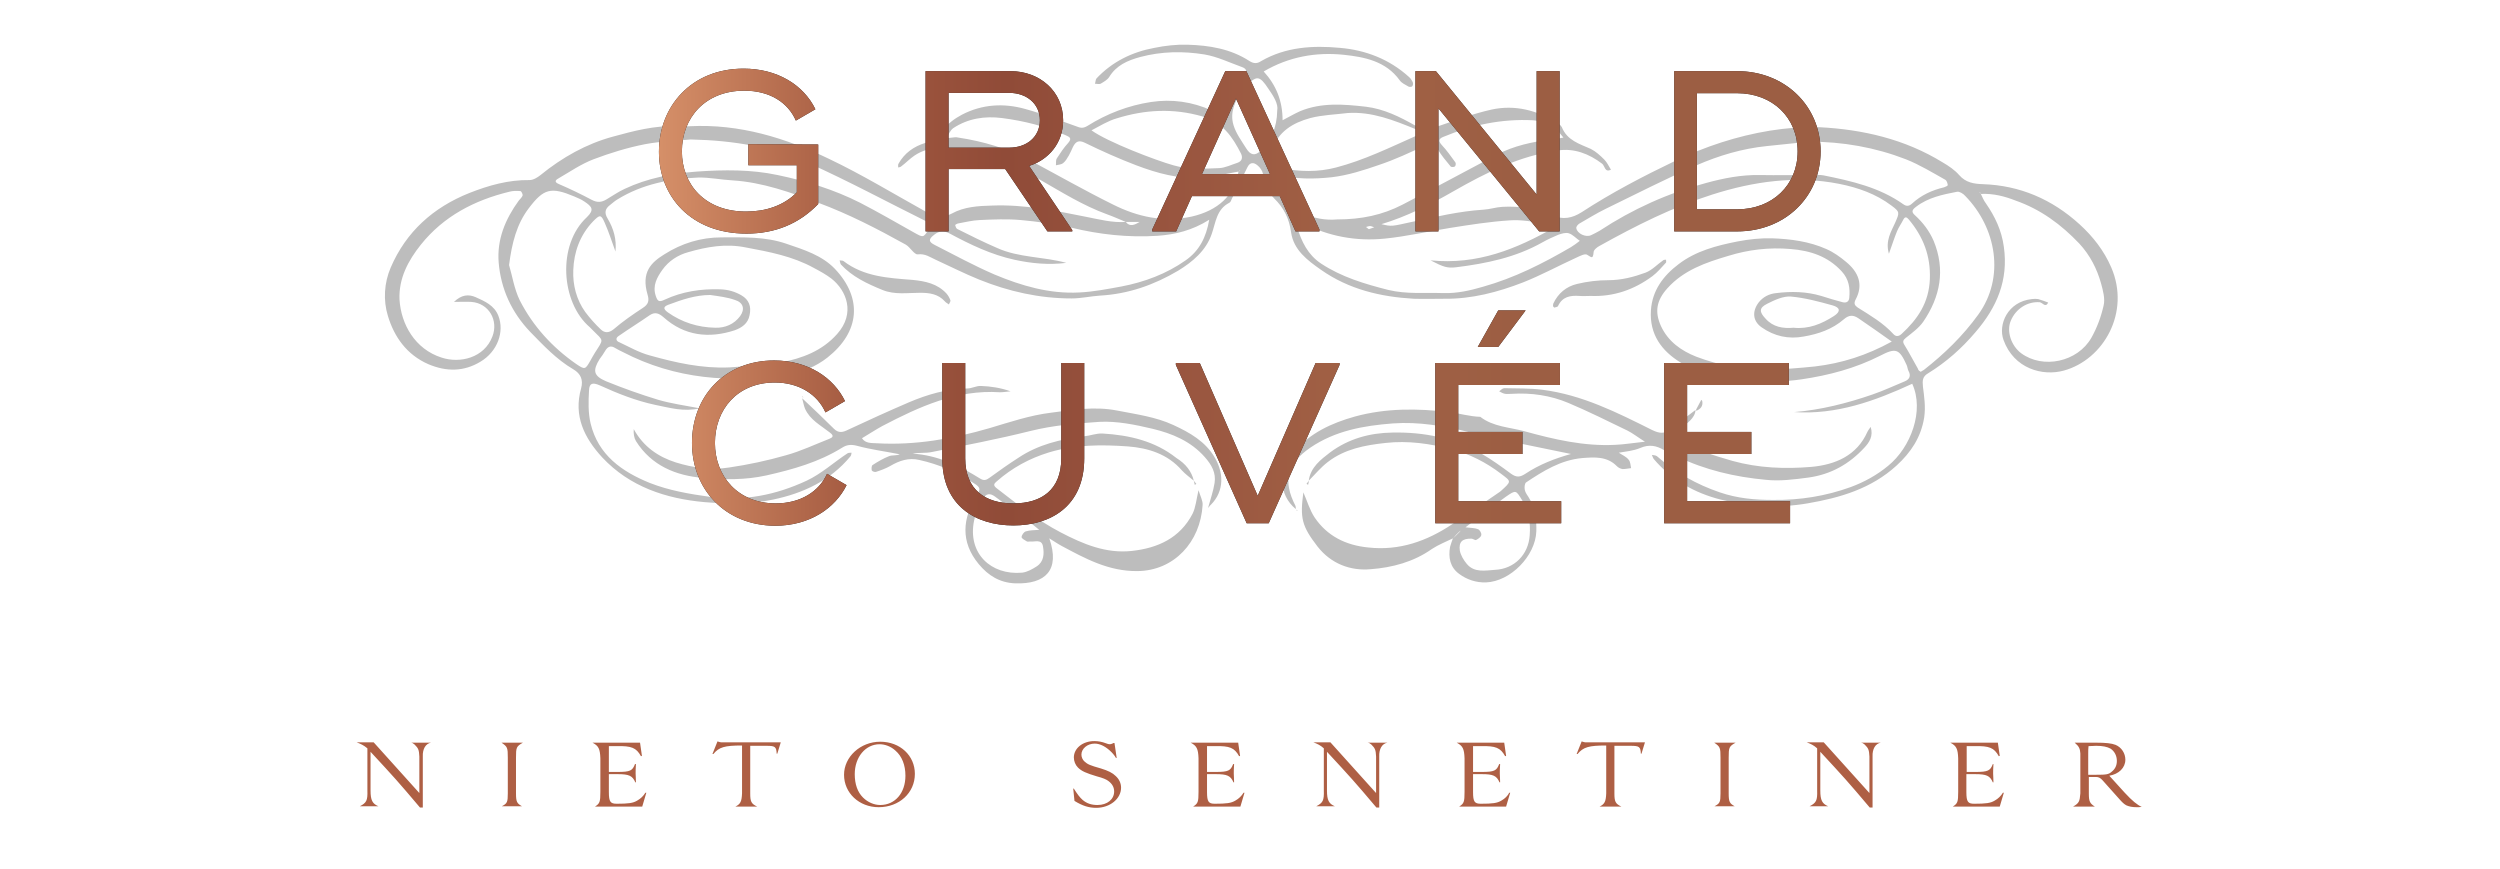 <?xml version="1.0" encoding="utf-8"?>
<!-- Generator: Adobe Illustrator 24.1.0, SVG Export Plug-In . SVG Version: 6.00 Build 0)  -->
<svg version="1.1" id="Layer_1" xmlns="http://www.w3.org/2000/svg" xmlns:xlink="http://www.w3.org/1999/xlink" x="0px" y="0px"
	 viewBox="0 0 794.1 276" style="enable-background:new 0 0 794.1 276;" xml:space="preserve">
<style type="text/css">
	.st0{fill:url(#SVGID_2_);}
	.st1{clip-path:url(#SVGID_4_);fill:url(#SVGID_6_);}
	.st2{fill:#1D1D1B;}
	.st3{clip-path:url(#SVGID_8_);fill:#1D1D1B;}
	.st4{fill:#AE5F44;}
	.st5{fill:#BDBDBD;}
	.st6{fill:#231F20;}
	.st7{fill:url(#SVGID_9_);}
	.st8{fill:url(#SVGID_10_);}
	.st9{fill:url(#SVGID_11_);}
	.st10{fill:url(#SVGID_12_);}
	.st11{fill:url(#SVGID_13_);}
	.st12{fill:url(#SVGID_14_);}
	.st13{fill:url(#SVGID_15_);}
	.st14{fill:url(#SVGID_16_);}
	.st15{fill:url(#SVGID_17_);}
	.st16{fill:url(#SVGID_18_);}
</style>
<g>
	<g>
		<g>
			
				<linearGradient id="SVGID_2_" gradientUnits="userSpaceOnUse" x1="-859.2" y1="-326.34" x2="-602.9" y2="-326.34" gradientTransform="matrix(1 0 0 -1 0 -267.89)">
				<stop  offset="0" style="stop-color:#E8AD8C"/>
				<stop  offset="2.420000e-02" style="stop-color:#EBB595"/>
				<stop  offset="8.840000e-02" style="stop-color:#F1C7A9"/>
				<stop  offset="0.154" style="stop-color:#F5D2B4"/>
				<stop  offset="0.222" style="stop-color:#F6D5B8"/>
				<stop  offset="0.268" style="stop-color:#F1CDB0"/>
				<stop  offset="0.34" style="stop-color:#E4B79A"/>
				<stop  offset="0.427" style="stop-color:#CE9476"/>
				<stop  offset="0.527" style="stop-color:#B06345"/>
				<stop  offset="0.552" style="stop-color:#A85638"/>
				<stop  offset="0.746" style="stop-color:#9F5439"/>
				<stop  offset="0.853" style="stop-color:#C5724B"/>
				<stop  offset="0.955" style="stop-color:#A35D3D"/>
				<stop  offset="1" style="stop-color:#A35D3D"/>
			</linearGradient>
			<path id="SVGID_1_" class="st0" d="M-736.2,83.7c-0.1-1.7-1.7-2.6-4.5-2.6c-2.6,0-4,1-4,2.8c0,0.3,0.2,23.9,0.2,23.9l29,0.1v-11
				c0-5,4.1-9.2,9.2-9.2c5,0,9.2,4.1,9.2,9.2v11l45.2,0.1V96.5c0-5,4.1-9.2,9.2-9.2c5,0,9.2,4.1,9.2,9.2V108l30.5,0.1
				c0,0,0.1-23.3,0.1-24.2c0-1.8-1.5-2.8-4.3-2.7c-3,0.1-2.9,1.6-3.5,2.4c-0.8-0.6-1.2-2.2-3.7-2.1c-2.4,0.2-3.8,0.9-4,2.5l0,0
				c-0.2-1.6-0.9-2.7-4.4-2.5c-2.5,0.1-2.8,1.4-3.4,2.2c-0.7-0.8-1.5-1.8-3.4-2c-2.9-0.4-4.4,0.8-4.6,2.3l0,0
				c-0.2-1.6-1.8-2.5-4.4-2.5c-2.4,0-3.8,0.9-4,2.5l0,0c-0.2-1.6-1.8-2.5-4.5-2.5c-2.4,0-3.8,0.9-4,2.5l0,0
				c-0.2-1.6-1.8-2.5-4.4-2.5c-2.4,0-3.8,0.9-4,2.5l0,0c-0.2-1.6-1.8-2.5-4.4-2.5c-2.4,0-3.8,0.9-4,2.5l0,0
				c-0.2-1.6-1.8-2.5-4.4-2.5c-2.4,0-3.8,0.9-4,2.5l0,0c-0.2-1.6-1.8-2.5-4.4-2.5c-2.4,0-3.8,0.9-4,2.5l0,0
				c-0.2-1.6-1.8-2.5-4.4-2.5c-2.4,0-3.8,0.9-4,2.5l0,0c-0.2-1.6-1.8-2.5-4.4-2.5c-2.4,0-3.8,0.9-4,2.5l0,0
				c-0.2-1.6-1.8-2.5-4.4-2.5c-2.4,0-3.8,0.9-4,2.5l0,0c-0.2-1.6-1.8-2.5-4.4-2.5c-2.4,0-3.8,0.9-4,2.5l0,0
				c-0.2-1.6-1.8-2.5-4.5-2.5c-2.4,0-3.8,0.9-4,2.5l0,0c0-0.1,0-0.1,0-0.2c0-1.8-1.6-2.8-4.5-2.8C-734.7,81.1-736.1,82.1-736.2,83.7
				 M-710.5,62.8c0-2.4,2-4.4,4.4-4.4s4.4,2,4.4,4.4c0,2.4-2,4.4-4.4,4.4S-710.5,65.2-710.5,62.8 M-643.4,67.1
				c-2.4-0.5-3.9-2.8-3.4-5.2c0.5-2.4,2.8-3.9,5.2-3.4s3.9,2.8,3.4,5.2c-0.4,2.1-2.3,3.5-4.3,3.5C-642.8,67.2-643.1,67.1-643.4,67.1
				 M-737.8,67v8.2c1.4,0.9,1.5,0.9,1.7,0.9h0.4c0.6-0.8,1.8-1.3,3.5-1.3c1.9,0,3.3,0.5,4,1.3h1c0.6-0.8,1.8-1.3,3.5-1.3
				c1.9,0,3.3,0.5,4,1.3h1c0.6-0.8,1.8-1.3,3.5-1.3c1.9,0,3.3,0.5,4,1.3h1c0.6-0.8,1.8-1.3,3.5-1.3c1.9,0,3.3,0.5,4,1.3h1
				c0.6-0.8,1.8-1.3,3.5-1.3c1.9,0,3.3,0.5,4,1.3h1c0.6-0.8,1.8-1.3,3.5-1.3c1.9,0,3.3,0.5,4,1.3h1c0.6-0.8,1.8-1.3,3.5-1.3
				c1.9,0,3.3,0.5,4,1.3h1c0.6-0.8,1.8-1.3,3.5-1.3c1.9,0,3.3,0.5,4,1.3h1c0.6-0.8,1.8-1.3,3.5-1.3c1.9,0,3.3,0.5,4,1.3h1
				c0.6-0.8,1.8-1.3,3.5-1.3c1.9,0,3.3,0.5,4,1.3h1c0.6-0.8,1.8-1.3,3.5-1.3c1.9,0,3.3,0.5,4,1.3h1c0.6-0.8,1.8-1.3,3.5-1.3
				c1.9,0,3.3,0.5,4,1.3h1c0.6-0.8,1.8-1.3,3.5-1.3c1.8,0,3.1,0.4,3.8,1.1c0.7-0.7,1.8-1.1,3.4-1.1c1.9,0,3.3,0.5,4,1.3h1.1
				c0.6-0.8,1.8-1.3,3.5-1.3c1.8,0,3.1,0.4,3.8,1.1l-0.1-8.2l-31.5-16.8L-672.5,67l-32.7-16.2L-737.8,67z M-749.7,35.4
				c1.9,0.7,3.3,3.2,3.3,6.1v10.6h-7v1.5h10.7v-0.2v-1.3V41.6c0-3.5-1.9-6.3-4.3-6.3C-747.3,35.3-749.3,35.3-749.7,35.4 M-665.8,9.3
				c-0.1,0.1-0.2,0.1-0.2,0.2l-8.8,11.4l-8.8-11.4c-0.1-0.1-0.2-0.2-0.3-0.2c-0.1-0.1-0.2-0.1-0.2-0.1h-0.1l-0.2,0.3l0.1,0.3
				l2.8,13.6l-15.6-2.5l-0.5,0.1l-0.1,0.2c0.1,0.1,0.1,0.2,0.2,0.3c0.1,0.1,0.1,0.2,0.2,0.2l12.8,7.9l-12.8,7.9
				c-0.1,0.1-0.1,0.1-0.2,0.2c-0.1,0.1-0.1,0.2-0.2,0.3l0,0l0.4,0.2l15.6-2.5l-2.9,13.8l0.1,0.3l0.3,0.1c0.1,0,0.2-0.1,0.3-0.2
				c0.1-0.1,0.2-0.1,0.2-0.2l8.8-11.4l8.8,11.4c0.1,0.1,0.1,0.2,0.2,0.2c0.1,0.1,0.2,0.1,0.3,0.2h0.1l0.2-0.4l-2.8-13.9l15.2,2.4
				l0.3,0.1l0.3-0.1l0.1-0.2c-0.1-0.1-0.1-0.2-0.2-0.2c-0.1-0.1-0.1-0.2-0.2-0.2l-12.7-7.9l12.7-7.9c0.1-0.1,0.2-0.1,0.2-0.2
				c0.1-0.1,0.1-0.2,0.2-0.3V21l-0.4-0.2l-0.3,0.1l-15.2,2.5l2.8-13.6l0.1-0.3l-0.1-0.3l-0.3,0.1L-665.8,9.3 M-777,40.4
				c0-2.9,2.5-5.2,5.6-5.2s5.6,2.3,5.6,5.2v12.2H-777V40.4L-777,40.4z M-792.1,30.3h8.9v38h-11.2c-5.8-5.9-13.8-9.7-22.8-9.7
				c-9.2,0-17.4,3.9-23.1,10.1l-18.5,0.5l-0.4,38h24.7V89.4c0-9.1,7.4-16.5,16.5-16.5h1.6c9.1,0,16.5,7.4,16.5,16.5v17.8h40.1V67.9
				V58V30.3h29.3l-29.4-21.5L-792.1,30.3z"/>
		</g>
		<g>
			<g>
				<g>
					<defs>
						<path id="SVGID_3_" d="M-736.2,83.7c-0.1-1.7-1.7-2.6-4.5-2.6c-2.6,0-4,1-4,2.8c0,0.3,0.2,23.9,0.2,23.9l29,0.1v-11
							c0-5,4.1-9.2,9.2-9.2c5,0,9.2,4.1,9.2,9.2v11l45.2,0.1V96.5c0-5,4.1-9.2,9.2-9.2c5,0,9.2,4.1,9.2,9.2V108l30.5,0.1
							c0,0,0.1-23.3,0.1-24.2c0-1.8-1.5-2.8-4.3-2.7c-3,0.1-2.9,1.6-3.5,2.4c-0.8-0.6-1.2-2.2-3.7-2.1c-2.4,0.2-3.8,0.9-4,2.5l0,0
							c-0.2-1.6-0.9-2.7-4.4-2.5c-2.5,0.1-2.8,1.4-3.4,2.2c-0.7-0.8-1.5-1.8-3.4-2c-2.9-0.4-4.4,0.8-4.6,2.3l0,0
							c-0.2-1.6-1.8-2.5-4.4-2.5c-2.4,0-3.8,0.9-4,2.5l0,0c-0.2-1.6-1.8-2.5-4.5-2.5c-2.4,0-3.8,0.9-4,2.5l0,0
							c-0.2-1.6-1.8-2.5-4.4-2.5c-2.4,0-3.8,0.9-4,2.5l0,0c-0.2-1.6-1.8-2.5-4.4-2.5c-2.4,0-3.8,0.9-4,2.5l0,0
							c-0.2-1.6-1.8-2.5-4.4-2.5c-2.4,0-3.8,0.9-4,2.5l0,0c-0.2-1.6-1.8-2.5-4.4-2.5c-2.4,0-3.8,0.9-4,2.5l0,0
							c-0.2-1.6-1.8-2.5-4.4-2.5c-2.4,0-3.8,0.9-4,2.5l0,0c-0.2-1.6-1.8-2.5-4.4-2.5c-2.4,0-3.8,0.9-4,2.5l0,0
							c-0.2-1.6-1.8-2.5-4.4-2.5c-2.4,0-3.8,0.9-4,2.5l0,0c-0.2-1.6-1.8-2.5-4.4-2.5c-2.4,0-3.8,0.9-4,2.5l0,0
							c-0.2-1.6-1.8-2.5-4.5-2.5c-2.4,0-3.8,0.9-4,2.5l0,0c0-0.1,0-0.1,0-0.2c0-1.8-1.6-2.8-4.5-2.8
							C-734.7,81.1-736.1,82.1-736.2,83.7 M-710.5,62.8c0-2.4,2-4.4,4.4-4.4s4.4,2,4.4,4.4c0,2.4-2,4.4-4.4,4.4
							S-710.5,65.2-710.5,62.8 M-643.4,67.1c-2.4-0.5-3.9-2.8-3.4-5.2c0.5-2.4,2.8-3.9,5.2-3.4s3.9,2.8,3.4,5.2
							c-0.4,2.1-2.3,3.5-4.3,3.5C-642.8,67.2-643.1,67.1-643.4,67.1 M-737.8,67v8.2c1.4,0.9,1.5,0.9,1.7,0.9h0.4
							c0.6-0.8,1.8-1.3,3.5-1.3c1.9,0,3.3,0.5,4,1.3h1c0.6-0.8,1.8-1.3,3.5-1.3c1.9,0,3.3,0.5,4,1.3h1c0.6-0.8,1.8-1.3,3.5-1.3
							c1.9,0,3.3,0.5,4,1.3h1c0.6-0.8,1.8-1.3,3.5-1.3c1.9,0,3.3,0.5,4,1.3h1c0.6-0.8,1.8-1.3,3.5-1.3c1.9,0,3.3,0.5,4,1.3h1
							c0.6-0.8,1.8-1.3,3.5-1.3c1.9,0,3.3,0.5,4,1.3h1c0.6-0.8,1.8-1.3,3.5-1.3c1.9,0,3.3,0.5,4,1.3h1c0.6-0.8,1.8-1.3,3.5-1.3
							c1.9,0,3.3,0.5,4,1.3h1c0.6-0.8,1.8-1.3,3.5-1.3c1.9,0,3.3,0.5,4,1.3h1c0.6-0.8,1.8-1.3,3.5-1.3c1.9,0,3.3,0.5,4,1.3h1
							c0.6-0.8,1.8-1.3,3.5-1.3c1.9,0,3.3,0.5,4,1.3h1c0.6-0.8,1.8-1.3,3.5-1.3c1.9,0,3.3,0.5,4,1.3h1c0.6-0.8,1.8-1.3,3.5-1.3
							c1.8,0,3.1,0.4,3.8,1.1c0.7-0.7,1.8-1.1,3.4-1.1c1.9,0,3.3,0.5,4,1.3h1.1c0.6-0.8,1.8-1.3,3.5-1.3c1.8,0,3.1,0.4,3.8,1.1
							l-0.1-8.2l-31.5-16.8L-672.5,67l-32.7-16.2L-737.8,67z M-749.7,35.4c1.9,0.7,3.3,3.2,3.3,6.1v10.6h-7v1.5h10.7v-0.2v-1.3V41.6
							c0-3.5-1.9-6.3-4.3-6.3C-747.3,35.3-749.3,35.3-749.7,35.4 M-665.8,9.3c-0.1,0.1-0.2,0.1-0.2,0.2l-8.8,11.4l-8.8-11.4
							c-0.1-0.1-0.2-0.2-0.3-0.2c-0.1-0.1-0.2-0.1-0.2-0.1h-0.1l-0.2,0.3l0.1,0.3l2.8,13.6l-15.6-2.5l-0.5,0.1l-0.1,0.2
							c0.1,0.1,0.1,0.2,0.2,0.3c0.1,0.1,0.1,0.2,0.2,0.2l12.8,7.9l-12.8,7.9c-0.1,0.1-0.1,0.1-0.2,0.2c-0.1,0.1-0.1,0.2-0.2,0.3l0,0
							l0.4,0.2l15.6-2.5l-2.9,13.8l0.1,0.3l0.3,0.1c0.1,0,0.2-0.1,0.3-0.2c0.1-0.1,0.2-0.1,0.2-0.2l8.8-11.4l8.8,11.4
							c0.1,0.1,0.1,0.2,0.2,0.2c0.1,0.1,0.2,0.1,0.3,0.2h0.1l0.2-0.4l-2.8-13.9l15.2,2.4l0.3,0.1l0.3-0.1l0.1-0.2
							c-0.1-0.1-0.1-0.2-0.2-0.2c-0.1-0.1-0.1-0.2-0.2-0.2l-12.7-7.9l12.7-7.9c0.1-0.1,0.2-0.1,0.2-0.2c0.1-0.1,0.1-0.2,0.2-0.3V21
							l-0.4-0.2l-0.3,0.1l-15.2,2.5l2.8-13.6l0.1-0.3l-0.1-0.3l-0.3,0.1L-665.8,9.3 M-777,40.4c0-2.9,2.5-5.2,5.6-5.2
							s5.6,2.3,5.6,5.2v12.2H-777V40.4L-777,40.4z M-792.1,30.3h8.9v38h-11.2c-5.8-5.9-13.8-9.7-22.8-9.7c-9.2,0-17.4,3.9-23.1,10.1
							l-18.5,0.5l-0.4,38h24.7V89.4c0-9.1,7.4-16.5,16.5-16.5h1.6c9.1,0,16.5,7.4,16.5,16.5v17.8h40.1V67.9V58V30.3h29.3l-29.4-21.5
							L-792.1,30.3z"/>
					</defs>
					<clipPath id="SVGID_4_">
						<use xlink:href="#SVGID_3_"  style="overflow:visible;"/>
					</clipPath>
					
						<linearGradient id="SVGID_6_" gradientUnits="userSpaceOnUse" x1="-859.2" y1="-326.29" x2="-603" y2="-326.29" gradientTransform="matrix(1 0 0 -1 0 -267.89)">
						<stop  offset="0" style="stop-color:#E8AD8C"/>
						<stop  offset="2.420000e-02" style="stop-color:#EBB595"/>
						<stop  offset="8.840000e-02" style="stop-color:#F1C7A9"/>
						<stop  offset="0.154" style="stop-color:#F5D2B4"/>
						<stop  offset="0.222" style="stop-color:#F6D5B8"/>
						<stop  offset="0.268" style="stop-color:#F1CDB0"/>
						<stop  offset="0.34" style="stop-color:#E4B79A"/>
						<stop  offset="0.427" style="stop-color:#CE9476"/>
						<stop  offset="0.527" style="stop-color:#B06345"/>
						<stop  offset="0.552" style="stop-color:#A85638"/>
						<stop  offset="0.746" style="stop-color:#9F5439"/>
						<stop  offset="0.853" style="stop-color:#C5724B"/>
						<stop  offset="0.955" style="stop-color:#A35D3D"/>
						<stop  offset="1" style="stop-color:#A35D3D"/>
					</linearGradient>
					<rect x="-859.2" y="8.8" class="st1" width="256.2" height="99.2"/>
				</g>
			</g>
		</g>
	</g>
	<g>
		<g>
			<path id="SVGID_5_" class="st2" d="M-830.6,233.1l1.5,0.6c1.3,0.5,1.8,1.7,1.9,4.1v13.1c0,2.6-0.5,3.3-1.9,3.9l-1.4,0.6h18
				l1.5-5.2l-0.8-0.2l-0.1,0.2c-1.5,2.4-4,3.6-7.6,3.6c-2.1,0-2.3-0.1-2.3-3.2v-6.1h2h0.6c1.9-0.1,3.6,1,4,2.6l0.1,0.3h0.8v-7.1
				h-0.8l-0.1,0.3c-0.1,0.5-0.3,0.8-0.5,1.1c-0.8,0.8-2.1,1.3-3.5,1.3h-2.6v-8.1h2.4c3.3,0,5.2,1,6.3,3.4l0.1,0.2l0.7-0.1l-0.4-5.1
				L-830.6,233.1L-830.6,233.1z M-739.8,233.1l1.5,0.6c1.3,0.5,1.8,1.7,1.9,4.1v13.1c0,2.5-0.4,3.2-1.9,3.9l-1.4,0.6h18l1.5-5.2
				l-0.8-0.2l-0.1,0.2c-1.5,2.4-4,3.6-7.6,3.6c-2.1,0-2.3-0.1-2.3-3.2v-6.1h2h0.6c1.9-0.1,3.6,1,4,2.6l0.1,0.3h0.8v-7.1h-0.8
				l-0.1,0.3c-0.1,0.5-0.3,0.8-0.5,1.1c-0.8,0.8-2.1,1.3-3.5,1.3h-2.6v-8.1h2.4c3.3-0.1,5.2,1,6.3,3.4l0.1,0.2l0.7-0.1l-0.4-5.1
				L-739.8,233.1L-739.8,233.1z M-696.4,233.1l0.8,0.6c1.5,1,1.6,1.2,1.6,3.4V251c0,2.7-0.2,3.1-1.5,3.9l-0.9,0.6h10l-0.8-0.6
				c-1-0.8-1.3-1.5-1.3-3.6V237c0.1-1.7,0.1-1.8,1.4-3.1l0.7-0.7C-686.4,233.1-696.4,233.1-696.4,233.1z M-855.3,250.5v-16h1.8
				c2,0,3.8,0.4,5.3,1.1c2.6,1.5,4.3,4.8,4.3,8.6c0,5.9-3.5,9.8-9,9.8C-854.9,254-855.3,253.7-855.3,250.5 M-855.1,233.1h-8.3l1,0.6
				c1.4,0.8,1.7,1.5,1.7,4.5v12.4c-0.1,2.8-0.4,3.4-2,4.3l-1.2,0.6h7.5l4.6,0.1c4.4,0,8.1-1.1,10.2-3.1c2.2-2.1,3.5-5.1,3.5-8.3
				c0-4.2-2.2-8-5.5-9.4c-2.3-1-5.2-1.6-8.6-1.6C-853,233-853.9,233-855.1,233.1 M-765.9,250.5v-16h1.8c2,0,3.9,0.4,5.3,1.1
				c2.6,1.5,4.3,4.8,4.3,8.6c0,5.9-3.5,9.8-9,9.8C-765.5,254-765.9,253.7-765.9,250.5 M-765.8,233.1h-8.3l1,0.6
				c1.4,0.8,1.7,1.5,1.7,4.5v12.4c-0.1,2.8-0.4,3.4-2,4.3l-1.2,0.6h7.5l4.6,0.1c4.4,0,8.1-1.1,10.2-3.1c2.2-2.1,3.5-5.1,3.5-8.3
				c0-4.2-2.2-8-5.5-9.4c-2.3-1-5.2-1.6-8.6-1.6C-763.6,233-764.5,233-765.8,233.1 M-801.2,238.9c0,1.4,0.4,2.5,1.3,3.6
				c0.9,1.1,2.6,2,5.9,3.3c4,1.5,5.3,2.6,5.3,4.5c0,2.1-1.8,3.7-4.4,3.7c-3.4,0-6.2-2.2-7.5-6l-0.1-0.2h-0.9l0.2,5l0.1,0.1
				c1.3,1.5,5.6,2.9,8.7,2.9c5.4,0,9.2-3,9.2-7.2c0-1.6-0.6-3.1-1.7-4.3c-1.1-1.2-3.1-2.3-6-3.2c-4.1-1.4-4.8-2.3-4.8-4.1
				c0-1.9,1.4-3.2,3.4-3.2c2.7,0,5.7,2.1,6.6,4.7l0.1,0.2l0.9-0.1l-0.3-6h-0.5l0,0c-0.5,0.6-0.8,0.8-1.1,0.8c-0.2,0-0.3-0.1-0.9-0.3
				c-2.2-0.8-3.7-1.2-5.4-1.2C-797.8,232-801.2,234.9-801.2,238.9 M-668.6,248.6c0-2.3,0.7-4,2-5c4.5,1.4,6.2,3.1,6.2,6
				c0,2.5-1.6,4.3-3.9,4.3C-666.9,254-668.6,251.9-668.6,248.6 M-668.3,235.8c0-1.9,1.1-3.2,2.9-3.2c1.9,0,3.3,1.5,3.3,3.7
				c0,1.7-0.7,3.2-1.8,3.9C-667.1,239.1-668.3,237.9-668.3,235.8 M-672.9,237.3c0,1.8,0.9,3.6,2.3,4.6l0,0c0.7,0.4,1.2,0.7,2,1
				c-0.9,0.4-1.4,0.6-2,0.9c-2.2,1.1-3.4,3-3.4,5.3c0,1.5,0.6,2.9,1.5,3.9c1.6,1.7,4.5,2.7,7.5,2.7c5.4,0,9.3-3.1,9.3-7.5
				c0-1.6-0.5-3-1.5-4.2c-0.9-1.1-2.2-1.9-4.9-3c2.8-1,4.4-2.8,4.4-5.1c0-3-3-5-7.3-5C-669.6,230.9-672.9,233.5-672.9,237.3
				 M-638.8,248.6c0-2.3,0.7-4,2-5c4.5,1.4,6.2,3.1,6.2,6c0,2.5-1.6,4.3-3.9,4.3C-637.1,254-638.8,251.9-638.8,248.6 M-638.5,235.8
				c0-1.9,1.1-3.2,2.9-3.2c1.9,0,3.3,1.5,3.3,3.7c0,1.7-0.7,3.2-1.8,3.9C-637.3,239.1-638.5,237.9-638.5,235.8 M-643.1,237.3
				c0,1.8,0.9,3.6,2.3,4.6l0,0c0.7,0.4,1.2,0.7,2.1,1c-0.9,0.4-1.4,0.6-2,0.9c-2.2,1.1-3.4,3-3.4,5.3c0,1.5,0.6,2.9,1.5,3.9
				c1.7,1.7,4.5,2.7,7.5,2.7c5.4,0,9.3-3.1,9.3-7.5c0-1.6-0.5-3-1.5-4.2c-0.9-1.1-2.2-1.9-4.9-3c2.8-1,4.4-2.8,4.4-5.1
				c0-3-3-5-7.3-5C-639.8,230.9-643.1,233.5-643.1,237.3 M-609.1,248.6c0-2.3,0.7-4,2-5c4.5,1.4,6.2,3.1,6.2,6
				c0,2.5-1.6,4.3-3.9,4.3C-607.5,254-609.1,251.9-609.1,248.6 M-608.9,235.8c0-1.9,1.1-3.2,2.9-3.2c1.9,0,3.3,1.5,3.3,3.7
				c0,1.7-0.7,3.2-1.8,3.9C-607.7,239.1-608.9,237.9-608.9,235.8 M-613.4,237.3c0,1.8,0.9,3.6,2.3,4.6l0,0c0.7,0.4,1.2,0.7,2,1
				c-0.9,0.4-1.4,0.6-2,0.9c-2.2,1.1-3.4,3-3.4,5.3c0,1.5,0.6,2.9,1.5,3.9c1.7,1.7,4.5,2.7,7.5,2.7c5.4,0,9.3-3.1,9.3-7.5
				c0-1.6-0.5-3-1.5-4.2c-0.9-1.1-2.2-1.9-4.9-3c2.8-1,4.4-2.8,4.4-5.1c0-3-3-5-7.3-5C-610.2,230.9-613.4,233.5-613.4,237.3
				 M-1017,149.2h-7.9h-0.3h-7.9h-2l0.9,0.7c3,2.2,3.3,2.9,3.1,7.7v31.7c0,3.5-0.6,4.7-3.2,6.7l-0.9,0.7h2h7.9h0.3h7.9h2l-0.9-0.7
				c-2.7-2-3.2-3.1-3.2-6.7v-31.7c-0.1-4.9,0.2-5.6,3.1-7.7l0.9-0.7C-1015,149.2-1017,149.2-1017,149.2z M-535.9,149.2h-7.9h-0.3
				h-7.9h-2l0.9,0.7c3,2.2,3.3,2.9,3.1,7.7v31.7c0,3.5-0.6,4.7-3.2,6.7l-0.9,0.7h2h7.9h0.3h7.9h2l-0.9-0.7c-2.7-2-3.2-3.1-3.2-6.7
				v-31.7c-0.1-4.9,0.2-5.6,3.1-7.7l0.9-0.7C-533.9,149.2-535.9,149.2-535.9,149.2z M-395.9,152.3c0.9,0,2-0.1,3-0.1
				c3.3,0.1,5.8,0.8,7.3,2.2c2.1,1.8,3.4,4.8,3.4,8.1c0,3.4-1.3,6.4-3.4,8.1c-1.8,1.4-4,1.8-9.4,1.8h-1v-20.1H-395.9z M-393.2,149.2
				h-17h-2l0.9,0.7c3.6,2.6,3.8,3,3.9,7.4v31.2c0,3.5-0.9,6-3.9,7.4l-1.5,0.7h2l18.3,0.1h1.2l-1.8-1.2c-2.6-2.1-2.7-3.7-2.8-8.5
				v-11.7h0.3c1.7,0.1,2.4,0.8,5.2,4.5l6.6,8.5c0.4,0.5,4.2,4.7,4.8,5.3c2.5,2.2,6.5,3.5,10.6,3.5c0.4,0,0.8,0,1.2,0
				c0.3,0,0.5,0,0.8,0c1.8,0,3.2-0.2,6.2-0.8l1-0.2l-0.9-0.5c-4-2.2-6.4-4.4-13.8-12.8l-7.3-8.9c6.8-1.8,10.6-6.1,10.6-12.1
				c0-4-2.1-7.8-5.4-9.9c-3-1.9-6.2-2.4-15.3-2.4C-391.3,149.2-393.2,149.2-393.2,149.2z M-972.3,149.2h-2h-27h-2l2.2,0.7
				c3.3,1.1,4.6,3.3,4.6,8.1v26.9c0.2,7.4-0.7,9.5-4.9,11l-2,0.7h2h35.8l3.4-13.2h-2c-3.2,5.3-10.3,8.9-17.1,9.1
				c-3.2-0.1-4-1.3-4-5.4l0.1-2.9v-10.7h1.9h2h0.1c5.1,0.1,9.2,1.3,11.2,5.1h0.7l-0.1-14.9h-0.8c-1.5,4-5.3,5-11.1,5h-1.4h-2.5
				v-15.8h3.8c6.8,0.1,11.6,1.7,14.6,6.6h2l-1-10.5C-965.6,149.1-969.1,149.3-972.3,149.2 M-739.3,149.2h-2h-27h-2l2.2,0.7
				c3.3,1.1,4.6,3.3,4.6,8.1v26.9c0.2,7.4-0.7,9.5-4.9,11l-2,0.7h2h35.8l3.4-13.2h-2c-3.2,5.3-10.3,8.9-17.1,9.1
				c-3.2-0.1-4-1.3-4-5.4l0.1-2.9v-10.7h1.9h2h0.1c5.1,0.1,9.2,1.3,11.2,5.1h0.7l-0.1-14.9h-0.8c-1.5,4-5.3,5-11.1,5h-1.4h-2.5
				v-15.8h3.8c6.8,0.1,11.6,1.7,14.6,6.6h2l-1-10.5C-732.5,149.1-736,149.3-739.3,149.2 M-628.2,149.2h-2h-27h-2l2.2,0.7
				c3.3,1.1,4.6,3.3,4.6,8.1v26.9c0.2,7.4-0.7,9.5-4.9,11l-2,0.7h2h35.8l3.4-13.2h-2c-3.2,5.3-10.3,8.9-17.1,9.1
				c-3.2-0.1-4-1.3-4-5.4l0.1-2.9v-10.7h1.9h2h0.1c5.1,0.1,9.2,1.3,11.2,5.1h0.7l-0.1-14.9h-0.8c-1.5,4-5.3,5-11.1,5h-1.4h-2.5
				v-15.8h3.8c6.8,0.1,11.6,1.7,14.6,6.6h2l-1-10.5C-621.4,149.1-624.9,149.3-628.2,149.2 M-430.8,149.2h-2h-27h-2l2.2,0.7
				c3.3,1.1,4.6,3.3,4.7,8.1v26.9c0.2,7.4-0.7,9.5-4.9,11l-2,0.7h2h35.8l3.4-13.2h-2c-3.2,5.3-10.3,8.9-17.1,9.1
				c-3.2-0.1-4-1.3-4-5.4l0.1-2.9v-10.7h1.9h2h0.1c5.1,0.1,9.2,1.3,11.2,5.1h0.7l-0.1-14.9h-0.8c-1.5,4-5.3,5-11.1,5h-1.4h-2.5
				v-15.8h3.8c6.8,0.1,11.6,1.7,14.6,6.6h2l-1-10.5C-424,149.1-427.6,149.3-430.8,149.2 M-1052,149.1h-9.8h-2l1.1,0.7
				c2.5,1.6,3.5,4.1,3.6,9.3v21.1l-26.1-31.1h-2h-11.8h-2l-0.1,0.7c0.8,0.1,3.8,2.3,5.5,4.1v33.3c-0.1,4.8-1.3,7-4.8,8.7l-1.4,0.7h2
				h16.3c-1.9-0.9-3.4-2.4-4.2-4.4c-0.5-1.1-0.7-2.6-0.8-5v-26.3l27.9,35.6l0.1,0.2h2h4.6h2v-37.3c0.1-4.8,0.8-7.2,3.3-9.1l1.3-1.1
				L-1052,149.1L-1052,149.1z M-671.2,149.1h-9.8h-2l1.1,0.7c2.5,1.6,3.5,4.1,3.6,9.3v21.1l-26.1-31.1h-2h-11.8h-2l-0.1,0.7
				c0.8,0.1,3.8,2.3,5.5,4.1v33.3c-0.1,4.8-1.4,7-4.8,8.7l-1.4,0.7h2h16.4c-1.9-0.9-3.4-2.4-4.2-4.4c-0.5-1.1-0.7-2.6-0.8-5v-26.3
				l27.8,35.6l0.1,0.2h2h4.6h2v-37.3c0.1-4.8,0.8-7.2,3.3-9.1l1.2-1.1L-671.2,149.1L-671.2,149.1z M-473.2,149.1h-9.8h-2l1.1,0.7
				c2.5,1.6,3.5,4.1,3.6,9.3v21.1l-26.2-31.1h-2h-11.8h-2l-0.1,0.7c0.8,0.1,3.8,2.3,5.5,4.1v33.3c-0.1,4.8-1.4,7-4.8,8.7l-1.4,0.7h2
				h16.3c-1.9-0.9-3.4-2.4-4.2-4.4c-0.5-1.1-0.7-2.6-0.8-5v-26.3l27.8,35.6l0.1,0.2h2h4.6h2v-37.3c0.1-4.8,0.8-7.2,3.3-9.1l1.2-1.1
				L-473.2,149.1L-473.2,149.1z M-956.1,158.5l2.3,0.8c4.1-5.9,8.2-5.9,15-5.9h0.9v33.3c0,4.9-1.2,7.9-3.8,9.2l-1.5,0.7h2h9.7h8.5h2
				l-1.5-0.7c-2.6-1.3-3.8-4.3-3.8-9.2v-33.3h2.7h2c0.3,0,1.4,0,1.7,0c2.5,0.1,5.2,0.4,6.1,1.3c0.8,0.8,0.8,2,0.9,4.4h1.9l3.6-9.9
				l-31.8-0.1h-2l-4.3,0.1c-3.4,0.1-6.5-0.9-6.5-0.9L-956.1,158.5z M-611.3,158.5l2.3,0.8c4.1-5.9,8.2-5.9,15-5.9h0.9v33.3
				c0,4.9-1.2,7.9-3.8,9.2l-1.5,0.7h2h9.7h8.5h2l-1.5-0.7c-2.6-1.3-3.8-4.3-3.8-9.2v-33.3h2.7h2c0.3,0,1.4,0,1.6,0
				c2.5,0.1,5.2,0.4,6.1,1.3c0.8,0.8,0.8,2,0.9,4.4h1.9l3.6-9.9l-31.8-0.1h-2l-4.3,0.1c-3.4,0.1-6.4-0.9-6.4-0.9L-611.3,158.5z
				 M-891.6,172.8c0-11.7,6.5-21.2,14.6-21.2s14.6,9.5,14.6,21.2S-868.9,194-877,194C-885.1,194.1-891.6,184.6-891.6,172.8
				 M-904.7,173.1c0,14,12.4,25.3,27.7,25.3s27.7-11.3,27.7-25.3s-12.4-25.3-27.7-25.3S-904.7,159.2-904.7,173.1 M-800.2,147.7
				c-9.5,0-15.8,5.3-15.8,13.1c0,6.4,4.4,10.7,15.5,15.1l0.9,0.4c3.9,1.5,4,1.6,5.3,2.4c3.3,2.1,4.9,4.6,4.9,7.7
				c0,4.6-3.7,8.5-8.7,8.5c-9.4-0.6-14.5-7.8-16.8-12.6h-1.6l0.1,9.9l0.1,0.1c0.7,0.6,1.3,1,2.4,1.6c5.6,3.1,11.2,4.2,16.5,4.1
				c5.8-0.2,10.2-1.4,13.4-4.2c3.3-2.8,5.3-7.1,5.3-11.2c0-2.7-0.8-5.1-2.3-7.3c-1.7-2.5-4.8-4.5-9.7-6.4c-10-4-10.3-4.1-12.2-5.8
				c-1.3-1.1-2.2-3.1-2.2-4.9c0-3.8,3-6.7,7.1-7.3c7-0.9,12,3.7,13.3,7.6h2.3l-0.1-9l-2.1-0.1l-0.1,0.2c-0.3,0.5-0.7,1.3-2,0.8
				c-0.3-0.1-0.6-0.2-1-0.4c-3.2-1.5-6.9-2.3-10.5-2.3L-800.2,147.7L-800.2,147.7z"/>
		</g>
		<g>
			<g>
				<g>
					<defs>
						<path id="SVGID_7_" d="M-830.6,233.1l1.5,0.6c1.3,0.5,1.8,1.7,1.9,4.1v13.1c0,2.6-0.5,3.3-1.9,3.9l-1.4,0.6h18l1.5-5.2
							l-0.8-0.2l-0.1,0.2c-1.5,2.4-4,3.6-7.6,3.6c-2.1,0-2.3-0.1-2.3-3.2v-6.1h2h0.6c1.9-0.1,3.6,1,4,2.6l0.1,0.3h0.8v-7.1h-0.8
							l-0.1,0.3c-0.1,0.5-0.3,0.8-0.5,1.1c-0.8,0.8-2.1,1.3-3.5,1.3h-2.6v-8.1h2.4c3.3,0,5.2,1,6.3,3.4l0.1,0.2l0.7-0.1l-0.4-5.1
							L-830.6,233.1L-830.6,233.1z M-739.8,233.1l1.5,0.6c1.3,0.5,1.8,1.7,1.9,4.1v13.1c0,2.5-0.4,3.2-1.9,3.9l-1.4,0.6h18l1.5-5.2
							l-0.8-0.2l-0.1,0.2c-1.5,2.4-4,3.6-7.6,3.6c-2.1,0-2.3-0.1-2.3-3.2v-6.1h2h0.6c1.9-0.1,3.6,1,4,2.6l0.1,0.3h0.8v-7.1h-0.8
							l-0.1,0.3c-0.1,0.5-0.3,0.8-0.5,1.1c-0.8,0.8-2.1,1.3-3.5,1.3h-2.6v-8.1h2.4c3.3-0.1,5.2,1,6.3,3.4l0.1,0.2l0.7-0.1l-0.4-5.1
							L-739.8,233.1L-739.8,233.1z M-696.4,233.1l0.8,0.6c1.5,1,1.6,1.2,1.6,3.4V251c0,2.7-0.2,3.1-1.5,3.9l-0.9,0.6h10l-0.8-0.6
							c-1-0.8-1.3-1.5-1.3-3.6V237c0.1-1.7,0.1-1.8,1.4-3.1l0.7-0.7C-686.4,233.1-696.4,233.1-696.4,233.1z M-855.3,250.5v-16h1.8
							c2,0,3.8,0.4,5.3,1.1c2.6,1.5,4.3,4.8,4.3,8.6c0,5.9-3.5,9.8-9,9.8C-854.9,254-855.3,253.7-855.3,250.5 M-855.1,233.1h-8.3
							l1,0.6c1.4,0.8,1.7,1.5,1.7,4.5v12.4c-0.1,2.8-0.4,3.4-2,4.3l-1.2,0.6h7.5l4.6,0.1c4.4,0,8.1-1.1,10.2-3.1
							c2.2-2.1,3.5-5.1,3.5-8.3c0-4.2-2.2-8-5.5-9.4c-2.3-1-5.2-1.6-8.6-1.6C-853,233-853.9,233-855.1,233.1 M-765.9,250.5v-16h1.8
							c2,0,3.9,0.4,5.3,1.1c2.6,1.5,4.3,4.8,4.3,8.6c0,5.9-3.5,9.8-9,9.8C-765.5,254-765.9,253.7-765.9,250.5 M-765.8,233.1h-8.3
							l1,0.6c1.4,0.8,1.7,1.5,1.7,4.5v12.4c-0.1,2.8-0.4,3.4-2,4.3l-1.2,0.6h7.5l4.6,0.1c4.4,0,8.1-1.1,10.2-3.1
							c2.2-2.1,3.5-5.1,3.5-8.3c0-4.2-2.2-8-5.5-9.4c-2.3-1-5.2-1.6-8.6-1.6C-763.6,233-764.5,233-765.8,233.1 M-801.2,238.9
							c0,1.4,0.4,2.5,1.3,3.6c0.9,1.1,2.6,2,5.9,3.3c4,1.5,5.3,2.6,5.3,4.5c0,2.1-1.8,3.7-4.4,3.7c-3.4,0-6.2-2.2-7.5-6l-0.1-0.2
							h-0.9l0.2,5l0.1,0.1c1.3,1.5,5.6,2.9,8.7,2.9c5.4,0,9.2-3,9.2-7.2c0-1.6-0.6-3.1-1.7-4.3c-1.1-1.2-3.1-2.3-6-3.2
							c-4.1-1.4-4.8-2.3-4.8-4.1c0-1.9,1.4-3.2,3.4-3.2c2.7,0,5.7,2.1,6.6,4.7l0.1,0.2l0.9-0.1l-0.3-6h-0.5l0,0
							c-0.5,0.6-0.8,0.8-1.1,0.8c-0.2,0-0.3-0.1-0.9-0.3c-2.2-0.8-3.7-1.2-5.4-1.2C-797.8,232-801.2,234.9-801.2,238.9
							 M-668.6,248.6c0-2.3,0.7-4,2-5c4.5,1.4,6.2,3.1,6.2,6c0,2.5-1.6,4.3-3.9,4.3C-666.9,254-668.6,251.9-668.6,248.6
							 M-668.3,235.8c0-1.9,1.1-3.2,2.9-3.2c1.9,0,3.3,1.5,3.3,3.7c0,1.7-0.7,3.2-1.8,3.9C-667.1,239.1-668.3,237.9-668.3,235.8
							 M-672.9,237.3c0,1.8,0.9,3.6,2.3,4.6l0,0c0.7,0.4,1.2,0.7,2,1c-0.9,0.4-1.4,0.6-2,0.9c-2.2,1.1-3.4,3-3.4,5.3
							c0,1.5,0.6,2.9,1.5,3.9c1.6,1.7,4.5,2.7,7.5,2.7c5.4,0,9.3-3.1,9.3-7.5c0-1.6-0.5-3-1.5-4.2c-0.9-1.1-2.2-1.9-4.9-3
							c2.8-1,4.4-2.8,4.4-5.1c0-3-3-5-7.3-5C-669.6,230.9-672.9,233.5-672.9,237.3 M-638.8,248.6c0-2.3,0.7-4,2-5
							c4.5,1.4,6.2,3.1,6.2,6c0,2.5-1.6,4.3-3.9,4.3C-637.1,254-638.8,251.9-638.8,248.6 M-638.5,235.8c0-1.9,1.1-3.2,2.9-3.2
							c1.9,0,3.3,1.5,3.3,3.7c0,1.7-0.7,3.2-1.8,3.9C-637.3,239.1-638.5,237.9-638.5,235.8 M-643.1,237.3c0,1.8,0.9,3.6,2.3,4.6l0,0
							c0.7,0.4,1.2,0.7,2.1,1c-0.9,0.4-1.4,0.6-2,0.9c-2.2,1.1-3.4,3-3.4,5.3c0,1.5,0.6,2.9,1.5,3.9c1.7,1.7,4.5,2.7,7.5,2.7
							c5.4,0,9.3-3.1,9.3-7.5c0-1.6-0.5-3-1.5-4.2c-0.9-1.1-2.2-1.9-4.9-3c2.8-1,4.4-2.8,4.4-5.1c0-3-3-5-7.3-5
							C-639.8,230.9-643.1,233.5-643.1,237.3 M-609.1,248.6c0-2.3,0.7-4,2-5c4.5,1.4,6.2,3.1,6.2,6c0,2.5-1.6,4.3-3.9,4.3
							C-607.5,254-609.1,251.9-609.1,248.6 M-608.9,235.8c0-1.9,1.1-3.2,2.9-3.2c1.9,0,3.3,1.5,3.3,3.7c0,1.7-0.7,3.2-1.8,3.9
							C-607.7,239.1-608.9,237.9-608.9,235.8 M-613.4,237.3c0,1.8,0.9,3.6,2.3,4.6l0,0c0.7,0.4,1.2,0.7,2,1c-0.9,0.4-1.4,0.6-2,0.9
							c-2.2,1.1-3.4,3-3.4,5.3c0,1.5,0.6,2.9,1.5,3.9c1.7,1.7,4.5,2.7,7.5,2.7c5.4,0,9.3-3.1,9.3-7.5c0-1.6-0.5-3-1.5-4.2
							c-0.9-1.1-2.2-1.9-4.9-3c2.8-1,4.4-2.8,4.4-5.1c0-3-3-5-7.3-5C-610.2,230.9-613.4,233.5-613.4,237.3 M-1017,149.2h-7.9h-0.3
							h-7.9h-2l0.9,0.7c3,2.2,3.3,2.9,3.1,7.7v31.7c0,3.5-0.6,4.7-3.2,6.7l-0.9,0.7h2h7.9h0.3h7.9h2l-0.9-0.7
							c-2.7-2-3.2-3.1-3.2-6.7v-31.7c-0.1-4.9,0.2-5.6,3.1-7.7l0.9-0.7C-1015,149.2-1017,149.2-1017,149.2z M-535.9,149.2h-7.9h-0.3
							h-7.9h-2l0.9,0.7c3,2.2,3.3,2.9,3.1,7.7v31.7c0,3.5-0.6,4.7-3.2,6.7l-0.9,0.7h2h7.9h0.3h7.9h2l-0.9-0.7
							c-2.7-2-3.2-3.1-3.2-6.7v-31.7c-0.1-4.9,0.2-5.6,3.1-7.7l0.9-0.7C-533.9,149.2-535.9,149.2-535.9,149.2z M-395.9,152.3
							c0.9,0,2-0.1,3-0.1c3.3,0.1,5.8,0.8,7.3,2.2c2.1,1.8,3.4,4.8,3.4,8.1c0,3.4-1.3,6.4-3.4,8.1c-1.8,1.4-4,1.8-9.4,1.8h-1v-20.1
							H-395.9z M-393.2,149.2h-17h-2l0.9,0.7c3.6,2.6,3.8,3,3.9,7.4v31.2c0,3.5-0.9,6-3.9,7.4l-1.5,0.7h2l18.3,0.1h1.2l-1.8-1.2
							c-2.6-2.1-2.7-3.7-2.8-8.5v-11.7h0.3c1.7,0.1,2.4,0.8,5.2,4.5l6.6,8.5c0.4,0.5,4.2,4.7,4.8,5.3c2.5,2.2,6.5,3.5,10.6,3.5
							c0.4,0,0.8,0,1.2,0c0.3,0,0.5,0,0.8,0c1.8,0,3.2-0.2,6.2-0.8l1-0.2l-0.9-0.5c-4-2.2-6.4-4.4-13.8-12.8l-7.3-8.9
							c6.8-1.8,10.6-6.1,10.6-12.1c0-4-2.1-7.8-5.4-9.9c-3-1.9-6.2-2.4-15.3-2.4C-391.3,149.2-393.2,149.2-393.2,149.2z
							 M-972.3,149.2h-2h-27h-2l2.2,0.7c3.3,1.1,4.6,3.3,4.6,8.1v26.9c0.2,7.4-0.7,9.5-4.9,11l-2,0.7h2h35.8l3.4-13.2h-2
							c-3.2,5.3-10.3,8.9-17.1,9.1c-3.2-0.1-4-1.3-4-5.4l0.1-2.9v-10.7h1.9h2h0.1c5.1,0.1,9.2,1.3,11.2,5.1h0.7l-0.1-14.9h-0.8
							c-1.5,4-5.3,5-11.1,5h-1.4h-2.5v-15.8h3.8c6.8,0.1,11.6,1.7,14.6,6.6h2l-1-10.5C-965.6,149.1-969.1,149.3-972.3,149.2
							 M-739.3,149.2h-2h-27h-2l2.2,0.7c3.3,1.1,4.6,3.3,4.6,8.1v26.9c0.2,7.4-0.7,9.5-4.9,11l-2,0.7h2h35.8l3.4-13.2h-2
							c-3.2,5.3-10.3,8.9-17.1,9.1c-3.2-0.1-4-1.3-4-5.4l0.1-2.9v-10.7h1.9h2h0.1c5.1,0.1,9.2,1.3,11.2,5.1h0.7l-0.1-14.9h-0.8
							c-1.5,4-5.3,5-11.1,5h-1.4h-2.5v-15.8h3.8c6.8,0.1,11.6,1.7,14.6,6.6h2l-1-10.5C-732.5,149.1-736,149.3-739.3,149.2
							 M-628.2,149.2h-2h-27h-2l2.2,0.7c3.3,1.1,4.6,3.3,4.6,8.1v26.9c0.2,7.4-0.7,9.5-4.9,11l-2,0.7h2h35.8l3.4-13.2h-2
							c-3.2,5.3-10.3,8.9-17.1,9.1c-3.2-0.1-4-1.3-4-5.4l0.1-2.9v-10.7h1.9h2h0.1c5.1,0.1,9.2,1.3,11.2,5.1h0.7l-0.1-14.9h-0.8
							c-1.5,4-5.3,5-11.1,5h-1.4h-2.5v-15.8h3.8c6.8,0.1,11.6,1.7,14.6,6.6h2l-1-10.5C-621.4,149.1-624.9,149.3-628.2,149.2
							 M-430.8,149.2h-2h-27h-2l2.2,0.7c3.3,1.1,4.6,3.3,4.7,8.1v26.9c0.2,7.4-0.7,9.5-4.9,11l-2,0.7h2h35.8l3.4-13.2h-2
							c-3.2,5.3-10.3,8.9-17.1,9.1c-3.2-0.1-4-1.3-4-5.4l0.1-2.9v-10.7h1.9h2h0.1c5.1,0.1,9.2,1.3,11.2,5.1h0.7l-0.1-14.9h-0.8
							c-1.5,4-5.3,5-11.1,5h-1.4h-2.5v-15.8h3.8c6.8,0.1,11.6,1.7,14.6,6.6h2l-1-10.5C-424,149.1-427.6,149.3-430.8,149.2
							 M-1052,149.1h-9.8h-2l1.1,0.7c2.5,1.6,3.5,4.1,3.6,9.3v21.1l-26.1-31.1h-2h-11.8h-2l-0.1,0.7c0.8,0.1,3.8,2.3,5.5,4.1v33.3
							c-0.1,4.8-1.3,7-4.8,8.7l-1.4,0.7h2h16.3c-1.9-0.9-3.4-2.4-4.2-4.4c-0.5-1.1-0.7-2.6-0.8-5v-26.3l27.9,35.6l0.1,0.2h2h4.6h2
							v-37.3c0.1-4.8,0.8-7.2,3.3-9.1l1.3-1.1L-1052,149.1L-1052,149.1z M-671.2,149.1h-9.8h-2l1.1,0.7c2.5,1.6,3.5,4.1,3.6,9.3
							v21.1l-26.1-31.1h-2h-11.8h-2l-0.1,0.7c0.8,0.1,3.8,2.3,5.5,4.1v33.3c-0.1,4.8-1.4,7-4.8,8.7l-1.4,0.7h2h16.4
							c-1.9-0.9-3.4-2.4-4.2-4.4c-0.5-1.1-0.7-2.6-0.8-5v-26.3l27.8,35.6l0.1,0.2h2h4.6h2v-37.3c0.1-4.8,0.8-7.2,3.3-9.1l1.2-1.1
							L-671.2,149.1L-671.2,149.1z M-473.2,149.1h-9.8h-2l1.1,0.7c2.5,1.6,3.5,4.1,3.6,9.3v21.1l-26.2-31.1h-2h-11.8h-2l-0.1,0.7
							c0.8,0.1,3.8,2.3,5.5,4.1v33.3c-0.1,4.8-1.4,7-4.8,8.7l-1.4,0.7h2h16.3c-1.9-0.9-3.4-2.4-4.2-4.4c-0.5-1.1-0.7-2.6-0.8-5
							v-26.3l27.8,35.6l0.1,0.2h2h4.6h2v-37.3c0.1-4.8,0.8-7.2,3.3-9.1l1.2-1.1L-473.2,149.1L-473.2,149.1z M-956.1,158.5l2.3,0.8
							c4.1-5.9,8.2-5.9,15-5.9h0.9v33.3c0,4.9-1.2,7.9-3.8,9.2l-1.5,0.7h2h9.7h8.5h2l-1.5-0.7c-2.6-1.3-3.8-4.3-3.8-9.2v-33.3h2.7h2
							c0.3,0,1.4,0,1.7,0c2.5,0.1,5.2,0.4,6.1,1.3c0.8,0.8,0.8,2,0.9,4.4h1.9l3.6-9.9l-31.8-0.1h-2l-4.3,0.1
							c-3.4,0.1-6.5-0.9-6.5-0.9L-956.1,158.5z M-611.3,158.5l2.3,0.8c4.1-5.9,8.2-5.9,15-5.9h0.9v33.3c0,4.9-1.2,7.9-3.8,9.2
							l-1.5,0.7h2h9.7h8.5h2l-1.5-0.7c-2.6-1.3-3.8-4.3-3.8-9.2v-33.3h2.7h2c0.3,0,1.4,0,1.6,0c2.5,0.1,5.2,0.4,6.1,1.3
							c0.8,0.8,0.8,2,0.9,4.4h1.9l3.6-9.9l-31.8-0.1h-2l-4.3,0.1c-3.4,0.1-6.4-0.9-6.4-0.9L-611.3,158.5z M-891.6,172.8
							c0-11.7,6.5-21.2,14.6-21.2s14.6,9.5,14.6,21.2S-868.9,194-877,194C-885.1,194.1-891.6,184.6-891.6,172.8 M-904.7,173.1
							c0,14,12.4,25.3,27.7,25.3s27.7-11.3,27.7-25.3s-12.4-25.3-27.7-25.3S-904.7,159.2-904.7,173.1 M-800.2,147.7
							c-9.5,0-15.8,5.3-15.8,13.1c0,6.4,4.4,10.7,15.5,15.1l0.9,0.4c3.9,1.5,4,1.6,5.3,2.4c3.3,2.1,4.9,4.6,4.9,7.7
							c0,4.6-3.7,8.5-8.7,8.5c-9.4-0.6-14.5-7.8-16.8-12.6h-1.6l0.1,9.9l0.1,0.1c0.7,0.6,1.3,1,2.4,1.6c5.6,3.1,11.2,4.2,16.5,4.1
							c5.8-0.2,10.2-1.4,13.4-4.2c3.3-2.8,5.3-7.1,5.3-11.2c0-2.7-0.8-5.1-2.3-7.3c-1.7-2.5-4.8-4.5-9.7-6.4
							c-10-4-10.3-4.1-12.2-5.8c-1.3-1.1-2.2-3.1-2.2-4.9c0-3.8,3-6.7,7.1-7.3c7-0.9,12,3.7,13.3,7.6h2.3l-0.1-9l-2.1-0.1l-0.1,0.2
							c-0.3,0.5-0.7,1.3-2,0.8c-0.3-0.1-0.6-0.2-1-0.4c-3.2-1.5-6.9-2.3-10.5-2.3L-800.2,147.7L-800.2,147.7z"/>
					</defs>
					<clipPath id="SVGID_8_">
						<use xlink:href="#SVGID_7_"  style="overflow:visible;"/>
					</clipPath>
					<rect x="-1101.7" y="147.7" class="st3" width="742.6" height="108.1"/>
				</g>
			</g>
		</g>
	</g>
</g>
<path class="st4" d="M131.7,236.5c1.2,1.2,1.4,1.7,1.5,3.8v11.6l-14.5-16.1h-5.4c1.3,0.5,2.2,0.9,3.4,1.9v13.4
	c0.1,3.2-0.3,3.9-2.4,5h5.9c-1.9-0.8-2.5-1.9-2.5-5v-12.3c7.5,8.1,8.6,9.3,15.7,17.7h0.9v-16.2c-0.1-2.4,0.9-4.1,2.6-4.4h-6.3
	C131.1,236,131.2,236.1,131.7,236.5z M166.1,235.9h-6.8c1.9,1.3,2,1.6,2,4.8V252c0,2.8-0.2,3.2-1.9,4.1h6.4
	c-1.6-0.9-1.9-1.4-1.9-4.1v-11.3C163.9,237.4,164,237.1,166.1,235.9z M202.4,254.3c-1.3,0.8-2.8,1-6.5,1c-2,0-2.5-0.6-2.5-3.7v-5.7
	h2.8c3.6,0,4.7,0.5,5.6,2.6h0.2c0-1.2-0.1-2.2-0.1-2.8s0-1.7,0.1-3h-0.3c-0.8,2.1-1.5,2.5-5.5,2.5h-2.8V237h2.5
	c4.7-0.1,6.2,0.5,7.7,3.2l0.3-0.1l-0.6-4.2h-15.1c1.9,1,2.4,1.9,2.5,5v10.6c0,3.3-0.2,3.7-1.7,4.7h15l1.3-4.4H205
	C204.4,252.8,203.5,253.7,202.4,254.3z M229.1,235.8c-0.1,0-0.7-0.1-1.2-0.3l-1.6,4h0.3c1.8-2.2,3.6-2.7,9.1-2.7V252
	c-0.1,2.6-0.5,3.4-2.1,4.2h6.9c-1.9-0.9-2.2-1.6-2.2-4.2v-15.1h5.2c2.7,0,3.1,0.3,3.2,2.5h0.2l1.1-3.6h-17.2H229.1z M279.6,235.6
	c-6.3,0-11.5,4.8-11.5,10.5c0,5.8,4.8,10.3,11,10.3c6.5,0,11.5-4.5,11.5-10.6C290.6,240,285.9,235.6,279.6,235.6z M279.6,255.7
	c-2,0-4-0.9-5.5-2.4c-1.7-1.7-2.6-4.2-2.6-7.4c0-5.4,3.4-9.5,7.9-9.5c1.7,0,3.6,0.7,5,2c2.1,1.8,3.2,4.6,3.2,8
	C287.6,251.9,284.3,255.7,279.6,255.7z M349.7,244.1c-3.5-1-4.2-1.3-5.2-2.2c-0.6-0.5-1-1.4-1-2.2c0-1.9,1.9-3.5,4.2-3.5
	c1.5,0,3.1,0.7,4.7,2.1c0.9,0.8,1.6,1.6,2.1,2.5l0.2-0.1L354,236h-0.3c-0.5,0.3-0.9,0.4-1.3,0.4c-0.3,0-0.5-0.1-1.1-0.3
	c-1.3-0.5-2.5-0.7-3.7-0.7c-3.7,0-6.5,2.3-6.5,5.2c0,1.2,0.5,2.4,1.3,3.2c1.2,1.2,2.7,1.8,6,2.8c1.9,0.5,3.1,1,3.7,1.5
	c1.2,0.9,1.8,2,1.8,3.3c0,2.5-2.2,4.3-5.3,4.3c-1.9,0-3.4-0.5-4.7-1.6c-0.9-0.8-1.6-1.7-2.8-3.6h-0.2l0.4,3.9
	c2.6,1.6,4.6,2.2,6.9,2.2c4.4,0,7.9-2.9,7.9-6.4c0-1.4-0.6-2.7-1.7-3.7C353.4,245.5,352,244.8,349.7,244.1z M392.4,254.3
	c-1.3,0.8-2.8,1-6.5,1c-2,0-2.5-0.6-2.5-3.7v-5.7h2.8c3.6,0,4.7,0.5,5.6,2.6h0.2c0-1.2-0.1-2.2-0.1-2.8s0-1.7,0.1-3h-0.3
	c-0.8,2.1-1.5,2.5-5.5,2.5h-2.8V237h2.5c4.7-0.1,6.2,0.5,7.7,3.2l0.3-0.1l-0.6-4.2h-15.1c1.9,1,2.4,1.9,2.5,5v10.6
	c0,3.3-0.2,3.7-1.7,4.7h15l1.3-4.4H395C394.4,252.8,393.5,253.7,392.4,254.3z M435.6,236.5c1.2,1.2,1.4,1.7,1.5,3.8v11.6l-14.5-16.1
	h-5.4c1.3,0.5,2.2,0.9,3.3,1.9v13.4c0.1,3.2-0.3,3.9-2.4,5h5.9c-1.9-0.8-2.5-1.9-2.5-5v-12.3c7.5,8.1,8.6,9.3,15.7,17.7h0.9v-16.2
	c-0.1-2.4,0.9-4.1,2.6-4.4h-6.3C435,236,435.1,236.1,435.6,236.5z M476.9,254.3c-1.3,0.8-2.8,1-6.5,1c-2,0-2.5-0.6-2.5-3.7v-5.7h2.8
	c3.6,0,4.7,0.5,5.6,2.6h0.2c0-1.2-0.1-2.2-0.1-2.8s0-1.7,0.1-3h-0.3c-0.8,2.1-1.5,2.5-5.5,2.5h-2.8V237h2.5c4.7-0.1,6.2,0.5,7.7,3.2
	l0.3-0.1l-0.6-4.2h-15.1c1.9,1,2.4,1.9,2.5,5v10.6c0,3.3-0.2,3.7-1.7,4.7h14.9l1.3-4.4h-0.3C478.9,252.8,478,253.7,476.9,254.3z
	 M503.6,235.8c-0.1,0-0.7-0.1-1.2-0.3l-1.6,4h0.3c1.8-2.2,3.6-2.7,9.1-2.7V252c-0.1,2.6-0.5,3.4-2.1,4.2h6.9
	c-1.9-0.9-2.2-1.6-2.2-4.2v-15.1h5.2c2.7,0,3.1,0.3,3.2,2.5h0.2l1.1-3.6h-17.2H503.6z M551.3,235.9h-6.8c1.9,1.3,2,1.6,2,4.8V252
	c0,2.8-0.2,3.2-1.9,4.1h6.4c-1.6-0.9-1.9-1.4-1.9-4.1v-11.3C549.1,237.4,549.2,237.1,551.3,235.9z M592.3,236.5
	c1.2,1.2,1.4,1.7,1.5,3.8v11.6l-14.5-16.1h-5.4c1.3,0.5,2.2,0.9,3.3,1.9v13.4c0.1,3.2-0.3,3.9-2.4,5h5.9c-1.9-0.8-2.5-1.9-2.5-5
	v-12.3c7.5,8.1,8.6,9.3,15.7,17.7h0.9v-16.2c-0.1-2.4,0.9-4.1,2.6-4.4h-6.3C591.7,236,591.8,236.1,592.3,236.5z M633.6,254.3
	c-1.3,0.8-2.8,1-6.5,1c-2,0-2.5-0.6-2.5-3.7v-5.7h2.8c3.6,0,4.7,0.5,5.6,2.6h0.2c0-1.2-0.1-2.2-0.1-2.8s0-1.7,0.1-3H633
	c-0.8,2.1-1.5,2.5-5.5,2.5h-2.8V237h2.5c4.7-0.1,6.2,0.5,7.7,3.2l0.3-0.1l-0.6-4.2h-15.1c1.9,1,2.4,1.9,2.5,5v10.6
	c0,3.3-0.2,3.7-1.7,4.7h14.9l1.3-4.4h-0.3C635.6,252.8,634.7,253.7,633.6,254.3z M674.9,251.8l-4.9-5.4c3-0.5,5.1-2.5,5.1-5.1
	c0-2-1.2-3.9-3.1-4.7c-1.3-0.5-3-0.7-6.3-0.7H659c1.4,1.2,1.7,1.9,1.8,3.4V252c-0.2,2.6-0.4,3.1-2.3,4.2h6.9c-1.6-1-1.9-1.7-1.9-4.1
	v-5.3h2.3c0.8,0,1.4,0.3,2.1,1.1l5,5.6c1.3,1.5,1.8,1.9,2.5,2.3c0.9,0.4,1.9,0.6,3.3,0.6c0.6,0,1,0,1.6-0.1
	C678.9,255.7,677.2,254.3,674.9,251.8z M665.7,246.1h-2.4v-6.9c0-0.8,0-1.2,0.1-2.2c0.9,0,1.9-0.1,2.4-0.1c2.1,0,3.5,0.3,4.6,0.9
	c1.2,0.8,2,2.2,2,3.9c0,1.5-0.6,2.6-1.6,3.4C669.8,246,669.1,246.1,665.7,246.1z"/>
<path class="st5" d="M629.2,61.6c0.5,1,0.9,2.1,1.6,3c2.9,4.2,5,8.6,5.7,13.8c1.5,10.6-2.2,19.2-9,27.1c-4.4,5.2-9.4,9.6-15.1,13.1
	c-1.7,1-1.8,2.2-1.6,4.2c0.4,3.2,0.9,6.4,0.4,9.8c-1,6.3-4.2,11.1-8.8,15.3c-8,7.3-17.8,10.2-28.3,12c-9.3,1.6-18.5,1-27.5-1.2
	c-8.3-2.1-15.6-6.2-21.3-12.9c-0.3-0.4-0.4-0.9-0.6-1.3c0.5,0.1,1.2,0.1,1.6,0.4c5.9,5.2,12.6,9,20,11.5c5.5,1.9,11.1,2.4,16.9,2.4
	c8.5,0.1,16.7-1.2,24.7-4.1c4.3-1.6,8.3-3.8,11.8-6.7c7.3-5.9,11.6-17.6,7.7-26.1c-11.9,5.5-24.1,9.9-37.5,9
	c8.5-0.7,16.8-2.8,24.9-5.6c3.5-1.2,6.9-2.8,10.3-4.2c1.4-0.6,2-1.7,1.1-3.3c-0.3-0.6-0.3-1.3-0.6-1.9c-2.3-5.1-3.4-5.5-8.4-2.9
	c-7.9,4-16.2,6.2-25,7.5c-5.4,0.8-10.8,0.8-16.1,0.7c-7.9-0.1-15.4-1.8-22.2-6c-6.1-3.7-10-9-9.5-16.6c0.4-6.3,3.9-11,8.8-14.7
	c5.5-4.2,12.1-5.9,18.7-7.2c3.6-0.7,7.4-1.1,11-1c5.9,0.2,11.8,1,17.2,3.4c2.3,1,4.4,2.5,6.3,4.1c3.9,3.2,5.6,7.2,3,12
	c-0.6,1.2-0.3,1.8,0.7,2.5c4,2.5,8.1,4.9,11.3,8.4c0.8,0.9,1.7,0.8,2.6,0c5.1-4.7,8.7-9.9,9-17.4c0.3-7.4-2.1-13.5-6.7-19
	c-0.7-0.8-1.2-1-1.8,0.2s-1.4,2.3-1.9,3.5c-0.9,2.2-1.6,4.4-2.6,7.2c-1.2-4.1,0.7-7,2-9.9c1.4-3.2,1.5-3.4-1.2-5.4
	c-4.9-3.7-10.6-5.7-16.6-6.9c-13.7-2.7-27.1-0.8-40.3,3.4c-12.6,4-24.3,9.9-35.8,16.3c-0.8,0.4-1.9,1.3-1.9,2
	c-0.2,2.5-0.8,1.5-2.1,0.8c-0.7-0.4-2.2,0.4-3.3,0.9c-5.7,2.6-11.2,5.6-17,7.9c-8,3.1-16.3,5.3-25,5.2c-3.2,0-6.4,0.1-9.7,0
	c-10.6-0.6-20.7-3-29.5-9.2c-4.3-3-8.7-6.3-9.5-11.9c-0.6-4.4-2.3-7.8-5.4-10.8c-2-2-3-4.8-3.5-7.7c-0.2-1-0.9-2.1-1.8-2.8
	c-1.2-1-2.4-1-3.2,0.7c-1.6,3.3-3.3,6.6-4.9,9.9c-0.2,0.5-0.4,1.1-0.8,1.3c-4.1,2.1-4.3,6.2-5.6,9.9c-1.8,5.3-6.1,8.9-10.7,11.7
	c-7.6,4.5-15.8,7.4-24.8,7.9c-3,0.2-6,0.9-9,0.9c-10.2,0-20-2.2-29.4-6c-4.7-1.9-9.2-4.2-13.8-6.3c-1.8-0.8-3.3-2-5.7-1.7
	c-1.1,0.1-2.4-2.3-3.8-3.1c-9-5-18.1-9.7-27.8-13.3c-8.8-3.3-17.7-6.5-27.2-7.1c-3.7-0.2-7.4-1-11-0.9c-9,0.4-17.7,2.1-25.5,6.9
	c-0.9,0.5-1.6,1.2-2.4,1.8c-1.6,1.2-1.9,2.5-0.8,4.3c1.9,3.2,2.9,6.6,2.5,10.5c-1.1-3-2.1-6.2-3.4-9.1c-1.2-2.8-1.6-2.6-3.7-0.5
	c-4.2,4.4-6.1,9.8-6.3,15.5c-0.2,4.7,1,9.4,3.8,13.3c1.5,2,3.2,3.9,5,5.6c1.2,1.1,2.5,1.1,4-0.1c2.9-2.5,6.1-4.7,9.3-6.8
	c1.7-1.1,2.1-2.2,1.5-4.2c-2.1-7.1,1.1-10.2,5.3-12.8c5.5-3.5,11.6-5.4,18.2-5.4c6.9,0,13.8-0.3,20.5,2c5.6,1.9,11.4,3.7,15.5,8
	c8.8,9.3,8,20-2.4,28.2c-3.7,2.9-8,4.6-12.4,5.3c-18.2,2.9-35.9,1.6-52.6-7.1c-0.8-0.4-1.5-0.7-2.3-1.2c-1.5-1-2.5-0.5-3.3,0.9
	c-0.5,0.9-1.1,1.7-1.7,2.5c-2.3,3.7-2,5.4,2,7.1c5.4,2.2,11,4.2,16.6,5.9c4.1,1.2,8.5,1.8,13.2,2.7c-5.2,1.2-9.6-0.2-14.2-1.1
	c-6.1-1.3-11.9-3.6-17.6-6.2c-2.3-1-3.3-0.7-3.4,1.6c-0.2,3.5-0.3,7.1,0.5,10.5c2.4,10,9.9,15.3,18.8,18.9c6.1,2.4,12.5,3.5,19,4.4
	c11,1.5,21.1-0.6,30.8-5.1c4.7-2.2,8.6-5.8,13-8.7c0.3-0.2,0.9-0.2,1.3-0.2c-0.1,0.4-0.1,0.9-0.4,1.2c-6.4,7.7-15,11.7-24.6,13.7
	c-7.2,1.5-14.5,1.4-21.7,0.8c-12.3-1.1-23.8-4.9-32.5-14.2c-5.7-6.2-9.2-13.2-6.7-22c0.7-2.6-0.1-4.6-2.5-6
	c-5.3-3.1-9.5-7.6-13.7-11.9c-5.9-6.2-9.3-13.6-10-22c-0.6-7.3,2.1-13.8,6.4-19.7c0.4-0.5,1-1,1.2-1.6c0.1-0.4-0.4-1.4-0.7-1.4
	c-1.2-0.1-2.4-0.1-3.5,0.2c-11.1,2.7-20.9,7.8-28.1,16.8c-4,5-7.1,10.7-6.8,17.5c0.5,7.8,4.9,15.7,13.4,18.4
	c5.8,1.9,13.5,0.1,16.1-6.7c2-5.1-1.1-10.6-6.7-11c-1.7-0.1-3.3,0-5.5,0c2.4-2.3,4.6-2.5,6.9-1.5c2.9,1.3,5.9,2.6,7.2,5.9
	c2,5.1-0.3,11.4-5.7,14.6c-5.3,3.2-10.8,3.2-16.5,0.8c-6.9-3-10.9-8.7-12.9-15.4c-1.5-4.9-1.2-10.4,0.9-15.3
	c4.9-11.4,13.5-19.1,25-23.7c6.1-2.4,12.4-4.2,19.1-4.1c1.2,0,2.5-0.8,3.5-1.6c6.9-5.6,14.5-9.9,23-12.2c6.6-1.8,13.3-3.6,20.3-3.3
	c1.4,0.1,2.7,0.1,4.1,0c15.8-0.8,30.4,3.7,44.3,10.4c10.5,5,20.5,11.1,30.6,16.7c2.7,1.5,5.1,2.4,8.4,0.6c3.8-2.1,8.3-2.4,12.7-2.5
	c10.2-0.4,20.1,1.6,30,3.6c4.1,0.8,8.2,1.9,12.5,1.6c1.3,1.7,2.9,0.9,4.4,0c-1.5,0-2.9,0-4.4,0c-2-0.8-3.9-1.7-5.9-2.4
	C344,65.3,337.2,61,330.2,57c-7.6-4.4-15.8-7.8-24.4-9.4c-5-0.9-10.5-1.4-15.3,1.8c-1.5,1-2.8,2.4-4.3,3.5c-0.2,0.2-0.6,0.2-0.9,0.3
	c0-0.4-0.1-0.9,0.1-1.2c1.9-3.4,4.9-5.5,8.5-6.6c2.4-0.7,4-2,5.5-4c1.6-2.1,3.9-3.8,6.2-5c6.4-3.3,13.2-3.7,20-1.8
	c5.5,1.5,10.8,3.6,16.2,5.5c1.3,0.5,2.1,0.8,3.6-0.1c6.2-3.9,13-6.5,20.2-7.6c6.6-1,13.1-0.1,19.3,2.7c1.2,0.6,2.4,1.1,3.8,1.8
	c1.2-5.1,2.6-9.9,6.6-13.4c1.2-1.1,0.1-1.9-0.8-2.2c-3.9-1.4-7.8-3.3-11.9-4c-6.8-1.1-13.6-1-20.4,0.8c-4,1.1-7.6,2.6-9.9,6.4
	c-0.6,0.9-1.7,1.5-2.7,2.1c-0.4,0.2-1.2,0-1.8,0c0.2-0.6,0.2-1.4,0.5-1.7c5-5.3,11.3-8.4,18.4-9.7c3.4-0.7,7-1.1,10.5-1
	c6.9,0.2,13.7,1.3,19.7,5.2c1.4,0.9,2.5,0.8,3.7,0c7.8-4.5,16.4-5,25-4.2c8.2,0.7,15.7,3.6,21.9,9.2c0.5,0.4,0.9,1,1.2,1.6
	c0.2,0.4,0.2,1-0.1,1.4c-0.1,0.2-0.9,0.3-1.2,0.1c-1-0.6-2.2-1.1-2.8-2c-4.4-6.1-11.2-7.4-17.8-8.1c-8.8-0.9-17.4,0.6-25.4,5.3
	c4,4.4,6,9.4,6,15.5c2.1-1.1,3.8-2.1,5.6-2.9c6.8-2.8,13.8-2.2,20.9-1.4c5.7,0.7,10.7,3.2,15.5,5.9c2.5,1.4,4.6,1.2,7.1,0.4
	c5.7-1.9,11.4-4.1,17.3-5.4c7.4-1.6,14.4,0.2,20.8,4.2c0.6,0.4,1.2,0.8,1.5,1.4c1.7,4.2,5.6,5.3,9.2,6.9c1.6,0.8,3,2.1,4.3,3.4
	c0.9,0.9,1.4,2.1,2.1,3.2c-2,1-1.9-1.2-2.8-1.9c-4.2-3.2-9-5-14.1-4.2c-12.1,1.7-22.7,7-33.2,13c-7.3,4.2-14.8,8-22.8,10.4
	c3.3,0.8,3.2,0.7,9.6-0.7c7.5-1.6,15-3.4,22.8-3.9c2-0.1,4-0.8,6-0.9c5.5-0.3,10.8,0.5,15.8,2.7c3.5,1.5,6.4,0.9,9.4-1
	c9.5-6.2,19.5-11.4,29.7-16.3c9.6-4.6,19.7-7.9,30.1-9.6c5.1-0.8,10.4-1.3,15.6-1.1c13.9,0.7,27.3,3.8,39.3,11.2
	c1.9,1.1,3.8,2.4,5.2,4c2.1,2.4,4.6,2.8,7.6,2.9c11.7,0.4,21.9,4.8,30.6,12.7c4.3,3.9,7.8,8.4,10.1,13.7c6.2,14.3-2.4,29.3-15,32.8
	c-6.8,1.9-15.9-0.6-19.2-9.7c-1.8-4.9,1.3-12.2,9-13c0.7-0.1,1.4-0.1,2,0c1.1,0.3,2.1,0.7,3.2,1.1c-0.9,1.8-1.8,0-2.7-0.1
	c-3.8-0.3-7.6,2-9.2,5.9c-1.4,3.3,0.1,7.9,3.3,10.3c6.9,5.1,17.9,2.8,22.3-4.9c1.8-3.2,3.1-6.7,3.9-10.3c0.5-2.1-0.2-4.7-0.8-6.9
	c-1.3-4.7-3.5-9-6.9-12.7c-5.8-6.1-12.3-10.9-20.3-13.7C636.9,62.4,633.2,61.4,629.2,61.6c-0.1-0.1-0.1-0.3-0.2-0.4
	c-0.1-0.1-0.2-0.1-0.3-0.1C628.9,61.3,629.1,61.4,629.2,61.6z M393.4,54.5c-4,0.7-7.9,1.7-11.9,2c-7.2,0.4-14-1.5-20.6-4
	c-5.5-2.1-10.9-4.5-16.2-7.1c-2-1-3-0.5-3.9,1.3c-0.4,0.9-0.8,1.8-1.3,2.7c-0.5,0.8-1,1.8-1.8,2.4c-0.6,0.5-1.5,0.5-2.3,0.7
	c0.1-0.7-0.1-1.6,0.3-2.2c1.1-1.7,2.2-3.4,3.6-4.9c1.3-1.5,0.4-1.9-0.7-2.4c-6.5-2.9-13.3-4.6-20.3-5.5c-5.5-0.7-10.8,0.1-15.5,3.2
	c-1,0.7-1.5,2.1-2.2,3.2c0.9-0.1,1.9-0.2,2.8-0.3c0.3,0,0.7,0,1,0.1c8,1.2,15.7,3.5,22.9,7.3c8.8,4.7,17.4,9.6,26.3,14
	c7.8,3.9,16,5.7,24.9,3.8C386.8,66.9,392.2,62.1,393.4,54.5c0.1-0.1,0.3-0.1,0.4-0.2c0.1-0.1,0.1-0.2,0.1-0.3
	C393.8,54.2,393.6,54.4,393.4,54.5z M600.9,108.5c-3.8-2.7-7.2-5.1-10.6-7.4c-1.6-1.1-3-1.1-4.6,0.3c-3.7,3.2-8.1,4.7-12.8,5.5
	c-4.8,0.9-9.3-0.1-13.3-2.9c-2.9-2-3.1-5.1-1-7.9c1.4-1.8,3.4-2.8,5.6-3c4.8-0.6,9.6-0.5,14.3,0.9c2.2,0.7,4.5,1.4,6.8,2
	c1.2,0.3,2-0.2,2.1-1.4c0.3-3.1-0.1-5.9-2.4-8.4c-4.4-4.8-10-6.6-16.2-7.1c-6.8-0.6-13.5,0.2-19.9,2.2c-7.1,2.1-14.1,4.5-19.3,10.3
	c-3.4,3.8-4.1,7.4-2,12c2.3,4.9,6.4,7.8,11.2,9.7c7.4,2.8,15.2,4.3,23.1,4.1c4.9-0.1,9.7-0.5,14.6-1
	C585,115.4,592.9,112.9,600.9,108.5z M231.7,116.7c5.5-0.5,11.1-0.5,16.5-1.6c6.6-1.3,12.9-3.6,17.7-9c5.9-6.6,3-13.8-1.8-17.6
	c-1.7-1.3-3.7-2.4-5.6-3.4c-6.7-3.7-14.1-5.1-21.6-6.5c-6.4-1.3-12.4-0.2-18.3,1.5c-3.3,0.9-6.2,2.8-8.2,5.6c-1.7,2.4-3.2,5-2.1,8.3
	c0.6,1.8,1.1,2,2.8,1.2c5.6-2.6,11.5-3.5,17.7-3.3c2.5,0.1,4.6,0.7,6.7,1.9c2.4,1.4,3.2,3.5,2.6,6.3c-0.5,2.7-2.5,4-4.7,4.8
	c-8.2,2.7-16,1.8-22.6-4.1c-1.5-1.3-2.7-1.8-4.4-0.7c-3.3,2.3-6.7,4.4-10,6.7c-1,0.7-0.6,1.6,0.3,1.9c3.2,1.5,6.3,3.3,9.7,4.2
	C214.6,115.2,223,117.1,231.7,116.7z M493.8,72.2c-1.1-0.5-1.9-1.1-2.8-1.2c-3.8-0.5-7.7-1.3-11.5-1c-6.3,0.4-12.6,1.4-18.9,2.4
	c-6.9,1.1-13.8,2.7-20.8,3.4c-9,0.9-17.8-0.7-25.9-4.9c-0.5-0.3-1.2-0.3-1.7-0.2c-0.2,0-0.3,1-0.2,1.4c1.4,4.6,3.4,8.8,7.6,11.6
	c6.5,4.3,13.9,6.5,21.4,8.4c5.8,1.4,11.7,0.8,17.6,1c4.3,0.1,8.3-0.8,12.4-2c10-2.8,19.1-7.4,28-12.6c1-0.6,1.9-1.3,2.8-2
	c-1.2-0.8-2.2-2-3.5-2.4c-1-0.3-2.3,0.1-3.4,0.5c-1.7,0.7-3.4,1.5-5,2.4c-8.5,4.8-17.8,6.7-27.4,7.9c-2.7,0.3-3.9,0-8.1-2.2
	C469.3,84.2,481.7,79.1,493.8,72.2z M338.7,83.5c-5.6,0.7-11,0.2-16.5-1c-7.3-1.6-14-4.8-20.5-8.3c-1.9-1-3.4-0.9-5,0.4
	c-1.8,1.4-1.8,2.2,0.2,3.2c6.3,3.2,12.5,6.6,19,9.4c8.6,3.6,17.5,6.2,26.9,5.7c4.5-0.2,9-1.1,13.4-1.9c7.3-1.4,14.3-4,20.4-8.3
	c4.3-3,6.5-7.2,7.5-12.9c-5.4,3.4-10.8,4.7-16.4,5.1c-9.3,0.6-18.4-0.4-27.5-2.6c-5.2-1.2-10.6-1.9-15.9-2.4
	c-4.4-0.4-8.8-0.2-13.2,0c-2.3,0.1-4.6,0.7-6.9,1.1c-0.3,0.1-0.8,0.4-0.8,0.5c0.1,0.4,0.3,1,0.6,1.2c4.2,2.1,8.4,4.2,12.8,6.1
	C323.7,81.9,331.5,81.5,338.7,83.5z M424.7,69.7c7.8,0,14.4-1.4,20.8-4.7c10-5.2,20-10.6,30-15.9c5.4-2.8,11.3-4.1,17.4-4.8
	c1.2-0.1,2.4-0.4,3.7-0.6c-0.9-1-1.6-2.2-2.7-2.9c-2.2-1.3-4.3-2.4-7-2.6c-10-0.5-19.4,1.5-28.5,5.3c-1.5,0.6-1.5,1.4-0.4,2.6
	c1.6,1.7,2.9,3.6,4.3,5.5c0.2,0.3,0.1,1.1-0.2,1.3c-0.3,0.2-1.1,0.2-1.3,0c-1.5-1.8-3-3.6-4.2-5.6c-1-1.6-1.8-2-3.7-1.2
	c-4.9,2.3-9.8,4.6-14.9,6.3c-4.9,1.7-9.9,3.3-15,3.9c-5.6,0.6-11.5,0.7-17.1-0.9c-0.6-0.2-1.2-0.1-1.8-0.2c0,0.6-0.2,1.3,0.1,1.9
	c1.8,4.5,4.9,8,9.3,10.3C417.2,69.5,421.3,70,424.7,69.7z M219.4,44.3c-3.8,0.4-9.2,0.5-14.5,1.5c-5.6,1.1-11.1,2.8-16.4,4.8
	c-3.9,1.5-7.4,3.9-11,6c-0.7,0.4-1.9,1.1,0.1,1.9c3.5,1.5,7,3.2,10.4,5c1.7,0.9,3.1,0.8,4.7-0.2c1.9-1.1,3.7-2.4,5.7-3.3
	c7.2-3.4,15-4.9,22.9-5.5c8.6-0.6,17.3-0.7,25.7,1.1c9.1,1.9,17.9,4.6,26.2,8.8c5.8,3,11.5,6.3,17.2,9.5c2.9,1.6,2.8,1.6,4.5-0.8
	c0.9-1.2,1-2-0.5-2.7c-12.5-6.2-24.9-12.9-37.6-18.6C245.5,46.8,233.4,44.6,219.4,44.3z M574.7,45c-4.5,0.5-9,0.9-13.5,1.4
	c-7.8,0.8-15.2,3-22.3,6.1c-9.7,4.3-19.2,9.1-28.8,13.8c-2.9,1.4-5.6,3.1-8.4,4.7c-0.5,0.3-1.1,1-1,1.5c0.3,1.7,3,3,4.7,2.2
	c0.9-0.4,1.8-0.9,2.7-1.4c10.5-6.9,21.8-12,33.9-15.2c5.5-1.5,11.1-2.6,16.9-2.5c5.6,0.1,11.2,0,16.8,0c1.2,0,2.4-0.1,3.5,0.1
	c8.9,1.8,17.8,3.8,25.4,9.2c1,0.7,1.8,0.6,2.7-0.2c2.9-2.7,6.4-4.3,10.2-5.2c0.4-0.1,1.2-0.5,1.2-0.7c-0.1-0.6-0.3-1.4-0.8-1.7
	c-4.1-2.3-8.2-4.8-12.5-6.5C595.6,46.8,585.3,45,574.7,45z M161.7,84.2c1,3.3,1.6,7.5,3.4,11.2c4.2,8.2,10.3,14.9,17.9,20.2
	c2.8,1.9,2.9,1.8,4.5-1c0.5-0.9,1-1.8,1.5-2.6c2.8-4.4,2.8-3.6-0.6-7c-0.4-0.4-0.7-0.7-1.1-1.1c-9.1-7.8-10.4-26.1-0.9-34.9
	c2.5-2.4,1.6-3.4-0.8-5c-1-0.7-2.1-1.1-3.2-1.6c-7.4-3.1-9.7-2.5-14.4,3.7C164.1,71.2,162.6,77.2,161.7,84.2z M610.1,118.1
	c0.4-0.3,0.7-0.4,1-0.6c6.5-5.1,12.4-10.8,17.3-17.6c8.5-11.8,5.8-27.5-4.2-37.7c-0.6-0.7-1.8-1.4-2.5-1.3
	c-4.6,0.9-9.2,1.8-13.1,4.8c-1.2,0.9-1.6,1.6-0.3,2.7c2.5,2.3,4.5,4.9,5.9,8.1c3.8,9.2,2.1,17.8-3.3,25.7c-1.4,2-3.5,3.5-5.5,5.1
	c-1,0.8-1.1,1.3-0.4,2.4c1.5,2.4,2.8,5,4.2,7.4C609.3,117.7,609.8,117.9,610.1,118.1z M346.7,41.4c5.1,3.7,20.6,9.6,26,11.1
	c4.8,1.4,9.7,1.1,14.6,0.9c1.9-0.1,3.9-1.1,5.8-1.7c1.4-0.5,1.7-1.6,1.1-2.9c-2.7-5.3-5.8-9.9-12.2-11.8c-9.3-2.7-18.3-2.2-27.3,0.6
	C351.9,38.4,349.4,40,346.7,41.4z M428.1,35.9c-4,0.5-8.1,0.6-11.9,1.6c-5.5,1.5-10.3,4.3-12.2,10.3c-1,3.2-0.1,4.9,3,5.6
	c5.8,1.2,11.7,1.3,17.4-0.2c8.8-2.3,17-6.3,25.3-10c0.5-0.2,0.8-0.9,1.2-1.4c-0.4-0.3-0.8-0.6-1.3-0.8
	C442.7,38.2,435.8,35.4,428.1,35.9z M405.7,35.1c0.4-2.1-1.2-4.6-2.8-6.9c-2.9-4.4-3.8-4.3-7.4-0.5c-0.3,0.4-0.8,0.7-1,1.1
	c-2.2,3.3-3.9,6.9-2.7,10.9c0.8,2.7,2.6,5.1,4.1,7.5c1.3,2.1,2.8,2.4,4.5,0.7C403.6,44.7,405.6,40.8,405.7,35.1z M225.6,93.7
	c-4.7,0-9,1.5-13.3,3.1c-1.6,0.6-1.7,1.3-0.2,2.4c4.5,3.2,9.6,4.8,15.1,4.9c3.1,0.1,6-1.1,7.9-3.7c1.6-2.2,1-4.3-1.6-5.1
	C231,94.4,228.3,94.1,225.6,93.7z M569.7,104.1c4.8,0.5,8.9-1.2,12.8-3.7c2.2-1.4,2.1-2.7-0.4-3.4c-4.3-1.2-8.8-2.4-13.2-2.8
	c-2.5-0.2-5.2,1.1-7.6,2.3c-2.6,1.3-2.5,2.6-0.5,4.7C563.2,103.9,566.3,104.4,569.7,104.1z M434.8,72.8c0.5-0.2,1.1-0.4,1.7-0.6
	c-0.4-0.1-0.9-0.4-1.3-0.4s-0.9,0.2-1.3,0.3C434.1,72.3,434.4,72.5,434.8,72.8z M379.2,152.7c-1.3-1.1-2.7-2.1-3.8-3.3
	c-4.5-5.2-10.7-7.1-17.1-7.6c-8.4-0.6-16.8-0.6-25.1,1.9c-6.2,1.9-11.7,4.9-16.6,9.2c-0.8,0.7-1.3,1.2,0,2.2c6.5,5,13,10.2,20.3,14
	c7.1,3.7,14.4,6.8,22.6,5.9c8.3-0.9,15.3-4.1,19.3-11.8c1-2,1.2-4.5,1.9-7.5c0.6,2,1.4,3.4,1.3,4.7c-0.7,11.8-9.1,20.9-20.7,21
	c-9.2,0.1-16.6-4-24.1-8c-1.3-0.7-2.6-1.6-3.9-2.4c-0.2-0.2-0.4-0.3-0.5-0.5c0.2,0.2,0.3,0.3,0.5,0.5c3.5,10.1-1.2,14.6-10.8,14.3
	c-5-0.2-8.6-2.5-11.6-6.1c-5.9-7.1-5.2-14.6-0.6-21.9c1.2-1.9,1.1-2.5-0.8-3.7c-5.4-3.6-11.2-6.1-17.5-7.5c-3.3-0.8-6.3,0.2-9.2,1.9
	c-1.4,0.8-3,1.4-4.6,1.9c-0.4,0.1-1.2-0.2-1.3-0.5c-0.1-0.5-0.1-1.5,0.3-1.7c1.7-1.1,3.4-2.1,5.2-2.8c1-0.4,2.3-0.1,3.4-0.6
	c-4.5-0.9-9.2-1.5-13.6-2.7c-1.9-0.5-3.3-0.3-4.7,0.6c-7.4,4.6-15.6,6.9-24,8.8c-6.7,1.5-13.5,1.4-20.2,0.8
	c-8.6-0.7-16.4-3.9-21.3-11.7c-0.6-1-0.8-2.4-0.7-3.8c3,5.5,7.7,8.8,13.4,10.6c5.5,1.7,11.2,2.5,16.9,1.6c6.1-0.9,12.2-2.2,18.1-3.9
	c4.7-1.3,9.1-3.4,13.7-5.2c1-0.4,1.7-0.9,0.2-2c-2.9-2.3-6.3-4-7.9-7.6c-0.4-1-0.6-2.2-0.9-3.3l0,0c3.4,3.2,6.8,6.4,10.1,9.7
	c1.5,1.5,2.9,1.1,4.5,0.3c6.4-3,12.8-5.9,19.3-8.7c5.9-2.5,12-4.3,18.5-4.4c1.5,0,3-0.9,4.4-0.8c3.1,0.1,6.3,0.6,9.4,1.7
	c-1.1,0.1-2.3,0.3-3.4,0.3c-13.7-0.9-25.6,4.6-37.3,10.7c-2.2,1.2-4.3,2.6-6.5,3.9c1.1,1.7,3,1.5,4.7,1.6
	c12.2,0.7,24.1-1.4,35.8-4.8c6.4-1.9,12.9-4.1,19.5-4.9c6.9-0.9,13.8-2.1,21-0.7c6.1,1.2,12.3,2,17.9,4.6
	c5.2,2.4,10.2,5.2,13.2,10.4c3.3,5.7,2.6,11.7-2.1,15.7l0,0c0.7-2.6,1.6-5.1,2-7.7c0.5-3.2-0.9-5.7-3.1-8.2
	c-4.5-5.1-10.4-7.5-16.6-9c-5.5-1.3-11.3-2.5-16.9-2.2c-7.3,0.5-14.7,1.1-21.9,2.9c-10.4,2.6-20.9,4.6-31.4,6.7
	c-1.9,0.4-4,0.1-6,0.5c8,0.5,14.8,3.8,21.4,7.9c1.3,0.8,2,0.5,3.1-0.3c3-2.2,6-4.3,9.1-6.3c6.3-4.2,13.4-5.9,20.8-6.8
	c2-0.2,4-1,5.9-0.9c8.5,0.5,16.7,2.4,23.5,7.8C376.6,147.3,378.5,149.7,379.2,152.7L379.2,152.7z M330.1,168.3
	c-1.5-1.2-2.9-2.4-4.4-3.5c-3.2-2.4-6.5-4.7-9.7-7.1c-1.5-1.1-2.9-1-3.7,0.8c-1,2.3-2.4,4.5-2.9,6.9c-2.1,10.3,5.3,17.4,15.3,16.5
	c1.6-0.2,3.2-1.1,4.6-2c2.3-1.5,2.4-4,2-6.3c-0.4-2.5-2.6-1.4-4.1-1.6c-0.3,0-0.8,0.1-1,0c-0.6-0.4-1.7-0.9-1.7-1.4
	c0-0.6,0.7-1.6,1.3-1.8C327.1,168.4,328.5,168.4,330.1,168.3z M461.5,171c-2.2,1.1-4.6,2-6.7,3.4c-5.8,4.1-12.6,5.9-19.4,6.4
	c-6.4,0.6-12.6-1.7-16.9-7.2c-5-6.5-5.6-9-4.5-17.2c1.2,2.7,2,5.6,3.6,8c4,5.9,9.9,8.8,17,9.5c9.9,1.1,18.6-2,26.7-7.4
	c5-3.3,10-6.8,15-10.2c0.1-0.1,0.3-0.2,0.4-0.3c3.5-3.2,3.4-3,0.1-5.5c-4.7-3.6-10-6.3-15.7-7.8c-6.9-1.8-13.9-2.8-21-2
	c-6.5,0.7-13,1.9-18.4,6.1c-2.2,1.7-4,3.9-6,5.9l0,0c0.6-4.3,3.8-6.7,6.8-9c5.8-4.3,12.5-6.2,19.8-6.3c10-0.2,19.4,1.7,28.1,6.6
	c3.3,1.9,6.5,4.2,9.6,6.5c1.7,1.2,2.8,1.1,4.5,0c4.5-3,9.5-4.9,14.5-6.3c-10.6-2.2-21.5-4.3-32.2-6.9c-8.1-2-16.1-3.4-24.4-2.8
	c-9.2,0.7-18.3,2.3-26.2,7.7c-7.4,5.1-8.8,10.5-4.7,18.5c0.1,0.3,0.1,0.7,0.1,1l0,0c-5.5-4.5-5.7-12.3-0.6-18.2
	c5.2-6,11.9-9.1,19.4-11.2c9.9-2.7,19.9-2.6,29.9-1.4c3.3,0.4,6.5,1.4,9.9,1.5c4.1,3.2,9.4,3.3,14.1,4.6c9.4,2.6,18.9,4.8,28.7,4.3
	c2.8-0.1,5.6-0.6,9.5-1c-2.4-1.5-3.9-2.7-5.5-3.5c-6.2-3-12.4-6.1-18.8-8.8c-5.7-2.4-11.8-3.3-18.1-2.9c-0.7,0-1.4,0.1-2,0
	c-0.7-0.1-1.3-0.5-1.9-0.8c0.5-0.4,1.1-1,1.6-1c4,0.1,8.1,0,12.1,0.5c12.6,1.6,23.7,7.2,34.9,12.8c2.3,1.1,3.9,1.3,5.8-0.3
	c2.6-2.1,5.3-4,8-6.1l0,0c-0.3,2.9-2.8,4.1-4.5,5.8c-0.7,0.7-1.7,1.1-2.5,1.7c-0.8,0.7-0.8,1.2,0.3,1.8c5.9,3,12,5.1,18.4,6.9
	c8.3,2.3,16.7,2.6,25.1,1.9c7.5-0.7,14.4-3.5,17.8-11.2c0.2-0.4,0.5-0.8,1-1.5c0.9,2.9-0.4,4.9-2,6.6c-4.8,5.2-10.6,8.5-17.8,9.5
	c-4.6,0.6-9.1,1.2-13.6,0.7c-9.7-0.9-19.2-3.1-28.1-7.4c-1.4-0.7-2.8-1.3-4.1-2c-2.5-1.5-4.8-1.9-7.6-0.7c-2.1,0.9-4.5,1.1-6.8,1.5
	c1,0.7,2.3,1.2,3.1,2.2c0.6,0.6,0.6,1.8,0.8,2.7c-0.9,0.1-1.8,0.3-2.7,0.3c-0.6-0.1-1.3-0.4-1.8-0.9c-3.1-3.2-7.1-2.9-11-2.6
	c-6.8,0.6-12.4,4.1-17.8,7.7c-0.5,0.3-0.6,1.5-0.5,2.2c0.1,0.8,0.6,1.6,1.1,2.3c2.2,3.4,2.7,7.1,2.6,11.1c-0.3,7.8-8.2,15.9-16,16.2
	c-3.1,0.1-6.1-0.9-8.5-2.7c-2.9-2.1-3.5-5.2-2.9-8.6C460.8,172.9,461.2,171.9,461.5,171c0.4-0.3,0.7-0.6,1.1-1c0.3-0.3,0.7-0.7,1-1
	c0.2-0.2,0.3-0.4,0.5-0.5c-0.2,0.1-0.4,0.3-0.6,0.4c-0.3,0.3-0.7,0.7-1,1C462.2,170.3,461.9,170.6,461.5,171z M465.5,167.5
	c1.8,0.2,3,0.2,4,0.6c0.5,0.2,1.2,1.3,1,1.9c-0.1,0.6-1,1.2-1.6,1.5c-0.3,0.2-0.9-0.3-1.4-0.4c-3-0.1-4.2,1-3.8,3.8
	c0.3,1.5,1.2,3,2.2,4.2c2.4,2.9,5.9,2.1,9,1.9c6.1-0.3,10.6-4.8,11-11c0.3-3.9-0.3-7.6-2.4-11.1c-2-3.2-1.9-3.4-5.2-1.1
	C474.1,160.8,470.1,164,465.5,167.5z M493.7,97.7c0.4-0.1,1.1-0.2,1.2-0.5c1.4-3,3.9-3.4,6.8-3.2c1.2,0.1,2.4,0,3.5,0
	c7.4,0.3,13.9-2,19.7-6.3c1.6-1.2,2.9-2.8,4.3-4.3c0.1-0.2,0-0.6,0-0.9c-0.3,0-0.6,0-0.8,0.1c-1.9,1.3-3.6,3.2-5.7,4
	C518.9,88,515,89,510.9,89c-3.3,0-6.7,0.4-10,1.2c-3.4,0.8-6,3-7.5,6.2c-0.1,0.3-0.1,0.6-0.1,0.9C493.5,97.4,493.6,97.7,493.7,97.7z
	 M301.9,95.4c-0.3-0.8-0.7-1.5-1.2-2.1c-2.9-3.2-6.8-4-10.9-4.4c-7.7-0.6-15.4-1-21.9-6c-0.3-0.2-0.8-0.1-1.2-0.2
	c0.1,0.4,0.2,1,0.4,1.3c3.6,3.9,8.3,6.1,13.2,8.1c3.9,1.6,8,0.9,12,0.9c3,0,5.7,0.4,7.8,2.7c0.3,0.4,0.8,0.6,1.3,1
	C301.6,96.2,302,95.7,301.9,95.4z M538.8,130.5c1.4-0.6,2.2-1.5,1.9-3.1c0-0.1-0.2-0.3-0.3-0.4c-0.5,1-1.1,2-1.6,3
	C538.7,130.1,538.8,130.3,538.8,130.5L538.8,130.5z M379.2,152.7c0.1,0.4,0.2,0.9,0.3,1.3c0.2-0.1,0.4-0.2,0.5-0.3
	C379.8,153.4,379.5,153.1,379.2,152.7L379.2,152.7z M415.8,152.7c-0.3,0.3-0.6,0.7-0.8,1c0.2,0.1,0.4,0.2,0.5,0.3
	C415.6,153.6,415.7,153.2,415.8,152.7L415.8,152.7z M255.2,126.4c-0.1-0.1-0.1-0.3-0.2-0.4c-0.1-0.1-0.2-0.1-0.3-0.1
	C254.9,126.1,255,126.2,255.2,126.4L255.2,126.4z M384.3,160.8c-0.1,0.1-0.3,0.1-0.4,0.2c-0.1,0.1-0.1,0.2-0.1,0.3
	C383.9,161.2,384.1,161,384.3,160.8L384.3,160.8z M411.7,161.8c0.1,0.1,0.1,0.3,0.2,0.4c0.1,0.1,0.2,0.1,0.3,0.1
	C412.1,162.2,411.9,162,411.7,161.8L411.7,161.8z"/>
<g>
	<g>
		<path class="st6" d="M259.9,45.9v6.7v12.2c-6.1,6.3-13.7,9.4-22.8,9.4c-17.6,0-27.8-11.8-27.8-26c0-14.5,10.4-26.4,26.9-26.4
			c10.6,0,19,5.1,22.8,12.9l-6.2,3.6c-2.5-5.7-8.2-9.5-16.4-9.5c-12.4,0-19.8,8.6-19.8,19.3c0,10.5,7.3,19.1,20.4,19.1
			c6.2,0,12-1.9,16.1-6.1v-8.6h-15.4v-6.7L259.9,45.9L259.9,45.9z"/>
		<path class="st6" d="M340.6,73.1v0.4h-7.9l-13.4-19.8h-18v19.8H294V46.9V22.6h27c9.2,0,16.7,6.4,16.7,15.6
			c0,7.1-4.5,12.5-10.8,14.5L340.6,73.1z M301.3,46.9h19.3c5.4,0,9.7-3.3,9.7-8.7s-4.4-8.7-9.7-8.7h-19.3V46.9z"/>
		<path class="st6" d="M419.1,72.9v0.6h-7.6l-5-11.2h-27.9l-5,11.2H366v-0.6l23.2-50.3h6.7L419.1,72.9z M403.4,55.3l-10.8-24
			l-10.8,24H403.4z"/>
		<path class="st6" d="M495.4,22.6v50.9h-6.5l-32-39.1v39.1h-7.3V22.6h6.5l32,39.2V22.6H495.4z"/>
		<path class="st6" d="M578.3,48.1c0,14.5-11.4,25.4-26.5,25.4h-20V29.6v-7h20C566.9,22.6,578.3,33.6,578.3,48.1z M571,48.1
			c0-10.8-8-18.5-19.3-18.5H539v36.9h12.7C563,66.5,571,58.8,571,48.1z"/>
		<path class="st6" d="M219.8,140.7c0-14.7,10.3-26.2,26.1-26.2c10.8,0,18.9,5.5,22.5,12.9l-6.2,3.6c-2.5-5.7-8.4-9.5-16.1-9.5
			c-11.9,0-19,8.6-19,19.2s7.3,19.2,19.3,19.2c7.9,0,13.8-3.8,16.3-9.4l6.2,3.6c-3.6,7.3-11.7,12.9-22.7,12.9
			C230.3,166.9,219.8,155.4,219.8,140.7z"/>
		<path class="st6" d="M299.3,145.6v-30.3h7.3v30.3c0,10,6.4,14.3,15.3,14.3s15.2-4.3,15.2-14.3v-30.3h7.3v30.3
			c0,15.3-10.8,21.3-22.5,21.3S299.3,160.9,299.3,145.6z"/>
		<path class="st6" d="M373.5,115.9v-0.6h7.6l18.4,42.2l18.4-42.2h7.6v0.6L403,166.2h-7L373.5,115.9z"/>
		<path class="st6" d="M495.9,159.2v7h-40v-22v-21.9v-7h39.6v7h-32.3v14.9h20.4v7h-20.4v15H495.9z M475.9,110.2h-6.5l6.5-11.6h8.7
			L475.9,110.2z"/>
		<path class="st6" d="M568.6,159.2v7h-40v-22v-21.9v-7h39.6v7h-32.3v14.9h20.4v7h-20.4v15H568.6z"/>
	</g>
	<g>
		
			<linearGradient id="SVGID_9_" gradientUnits="userSpaceOnUse" x1="-90.761" y1="281.051" x2="426.676" y2="281.051" gradientTransform="matrix(1 0 0 -1 78.884 329.051)">
			<stop  offset="3.983485e-02" style="stop-color:#DF8765"/>
			<stop  offset="0.141" style="stop-color:#F6B485"/>
			<stop  offset="0.244" style="stop-color:#FAC596"/>
			<stop  offset="0.356" style="stop-color:#F1B181"/>
			<stop  offset="0.446" style="stop-color:#CE8762"/>
			<stop  offset="0.552" style="stop-color:#A2583F"/>
			<stop  offset="0.64" style="stop-color:#904B38"/>
			<stop  offset="0.746" style="stop-color:#99553F"/>
			<stop  offset="0.853" style="stop-color:#A16145"/>
			<stop  offset="0.955" style="stop-color:#9C5E43"/>
		</linearGradient>
		<path class="st7" d="M259.9,45.9v6.7v12.2c-6.1,6.3-13.7,9.4-22.8,9.4c-17.6,0-27.8-11.8-27.8-26c0-14.5,10.4-26.4,26.9-26.4
			c10.6,0,19,5.1,22.8,12.9l-6.2,3.6c-2.5-5.7-8.2-9.5-16.4-9.5c-12.4,0-19.8,8.6-19.8,19.3c0,10.5,7.3,19.1,20.4,19.1
			c6.2,0,12-1.9,16.1-6.1v-8.6h-15.4v-6.7L259.9,45.9L259.9,45.9z"/>
		
			<linearGradient id="SVGID_10_" gradientUnits="userSpaceOnUse" x1="-90.761" y1="281.001" x2="426.676" y2="281.001" gradientTransform="matrix(1 0 0 -1 78.884 329.051)">
			<stop  offset="3.983485e-02" style="stop-color:#DF8765"/>
			<stop  offset="0.141" style="stop-color:#F6B485"/>
			<stop  offset="0.244" style="stop-color:#FAC596"/>
			<stop  offset="0.356" style="stop-color:#F1B181"/>
			<stop  offset="0.446" style="stop-color:#CE8762"/>
			<stop  offset="0.552" style="stop-color:#A2583F"/>
			<stop  offset="0.64" style="stop-color:#904B38"/>
			<stop  offset="0.746" style="stop-color:#99553F"/>
			<stop  offset="0.853" style="stop-color:#A16145"/>
			<stop  offset="0.955" style="stop-color:#9C5E43"/>
		</linearGradient>
		<path class="st8" d="M340.6,73.1v0.4h-7.9l-13.4-19.8h-18v19.8H294V46.9V22.6h27c9.2,0,16.7,6.4,16.7,15.6
			c0,7.1-4.5,12.5-10.8,14.5L340.6,73.1z M301.3,46.9h19.3c5.4,0,9.7-3.3,9.7-8.7s-4.4-8.7-9.7-8.7h-19.3V46.9z"/>
		
			<linearGradient id="SVGID_11_" gradientUnits="userSpaceOnUse" x1="-90.761" y1="281.001" x2="426.676" y2="281.001" gradientTransform="matrix(1 0 0 -1 78.884 329.051)">
			<stop  offset="3.983485e-02" style="stop-color:#DF8765"/>
			<stop  offset="0.141" style="stop-color:#F6B485"/>
			<stop  offset="0.244" style="stop-color:#FAC596"/>
			<stop  offset="0.356" style="stop-color:#F1B181"/>
			<stop  offset="0.446" style="stop-color:#CE8762"/>
			<stop  offset="0.552" style="stop-color:#A2583F"/>
			<stop  offset="0.64" style="stop-color:#904B38"/>
			<stop  offset="0.746" style="stop-color:#99553F"/>
			<stop  offset="0.853" style="stop-color:#A16145"/>
			<stop  offset="0.955" style="stop-color:#9C5E43"/>
		</linearGradient>
		<path class="st9" d="M419.1,72.9v0.6h-7.6l-5-11.2h-27.9l-5,11.2H366v-0.6l23.2-50.3h6.7L419.1,72.9z M403.4,55.3l-10.8-24
			l-10.8,24H403.4z"/>
		
			<linearGradient id="SVGID_12_" gradientUnits="userSpaceOnUse" x1="-90.761" y1="281.001" x2="426.676" y2="281.001" gradientTransform="matrix(1 0 0 -1 78.884 329.051)">
			<stop  offset="3.983485e-02" style="stop-color:#DF8765"/>
			<stop  offset="0.141" style="stop-color:#F6B485"/>
			<stop  offset="0.244" style="stop-color:#FAC596"/>
			<stop  offset="0.356" style="stop-color:#F1B181"/>
			<stop  offset="0.446" style="stop-color:#CE8762"/>
			<stop  offset="0.552" style="stop-color:#A2583F"/>
			<stop  offset="0.64" style="stop-color:#904B38"/>
			<stop  offset="0.746" style="stop-color:#99553F"/>
			<stop  offset="0.853" style="stop-color:#A16145"/>
			<stop  offset="0.955" style="stop-color:#9C5E43"/>
		</linearGradient>
		<path class="st10" d="M495.4,22.6v50.9h-6.5l-32-39.1v39.1h-7.3V22.6h6.5l32,39.2V22.6H495.4z"/>
		
			<linearGradient id="SVGID_13_" gradientUnits="userSpaceOnUse" x1="-90.761" y1="281.001" x2="426.676" y2="281.001" gradientTransform="matrix(1 0 0 -1 78.884 329.051)">
			<stop  offset="3.983485e-02" style="stop-color:#DF8765"/>
			<stop  offset="0.141" style="stop-color:#F6B485"/>
			<stop  offset="0.244" style="stop-color:#FAC596"/>
			<stop  offset="0.356" style="stop-color:#F1B181"/>
			<stop  offset="0.446" style="stop-color:#CE8762"/>
			<stop  offset="0.552" style="stop-color:#A2583F"/>
			<stop  offset="0.64" style="stop-color:#904B38"/>
			<stop  offset="0.746" style="stop-color:#99553F"/>
			<stop  offset="0.853" style="stop-color:#A16145"/>
			<stop  offset="0.955" style="stop-color:#9C5E43"/>
		</linearGradient>
		<path class="st11" d="M578.3,48.1c0,14.5-11.4,25.4-26.5,25.4h-20V29.6v-7h20C566.9,22.6,578.3,33.6,578.3,48.1z M571,48.1
			c0-10.8-8-18.5-19.3-18.5H539v36.9h12.7C563,66.5,571,58.8,571,48.1z"/>
		
			<linearGradient id="SVGID_14_" gradientUnits="userSpaceOnUse" x1="-90.761" y1="188.301" x2="426.676" y2="188.301" gradientTransform="matrix(1 0 0 -1 78.884 329.051)">
			<stop  offset="3.983485e-02" style="stop-color:#DF8765"/>
			<stop  offset="0.141" style="stop-color:#F6B485"/>
			<stop  offset="0.244" style="stop-color:#FAC596"/>
			<stop  offset="0.356" style="stop-color:#F1B181"/>
			<stop  offset="0.446" style="stop-color:#CE8762"/>
			<stop  offset="0.552" style="stop-color:#A2583F"/>
			<stop  offset="0.64" style="stop-color:#904B38"/>
			<stop  offset="0.746" style="stop-color:#99553F"/>
			<stop  offset="0.853" style="stop-color:#A16145"/>
			<stop  offset="0.955" style="stop-color:#9C5E43"/>
		</linearGradient>
		<path class="st12" d="M219.8,140.7c0-14.7,10.3-26.2,26.1-26.2c10.8,0,18.9,5.5,22.5,12.9l-6.2,3.6c-2.5-5.7-8.4-9.5-16.1-9.5
			c-11.9,0-19,8.6-19,19.2s7.3,19.2,19.3,19.2c7.9,0,13.8-3.8,16.3-9.4l6.2,3.6c-3.6,7.3-11.7,12.9-22.7,12.9
			C230.3,166.9,219.8,155.4,219.8,140.7z"/>
		
			<linearGradient id="SVGID_15_" gradientUnits="userSpaceOnUse" x1="-90.761" y1="187.951" x2="426.676" y2="187.951" gradientTransform="matrix(1 0 0 -1 78.884 329.051)">
			<stop  offset="3.983485e-02" style="stop-color:#DF8765"/>
			<stop  offset="0.141" style="stop-color:#F6B485"/>
			<stop  offset="0.244" style="stop-color:#FAC596"/>
			<stop  offset="0.356" style="stop-color:#F1B181"/>
			<stop  offset="0.446" style="stop-color:#CE8762"/>
			<stop  offset="0.552" style="stop-color:#A2583F"/>
			<stop  offset="0.64" style="stop-color:#904B38"/>
			<stop  offset="0.746" style="stop-color:#99553F"/>
			<stop  offset="0.853" style="stop-color:#A16145"/>
			<stop  offset="0.955" style="stop-color:#9C5E43"/>
		</linearGradient>
		<path class="st13" d="M299.3,145.6v-30.3h7.3v30.3c0,10,6.4,14.3,15.3,14.3s15.2-4.3,15.2-14.3v-30.3h7.3v30.3
			c0,15.3-10.8,21.3-22.5,21.3S299.3,160.9,299.3,145.6z"/>
		
			<linearGradient id="SVGID_16_" gradientUnits="userSpaceOnUse" x1="-90.761" y1="188.301" x2="426.676" y2="188.301" gradientTransform="matrix(1 0 0 -1 78.884 329.051)">
			<stop  offset="3.983485e-02" style="stop-color:#DF8765"/>
			<stop  offset="0.141" style="stop-color:#F6B485"/>
			<stop  offset="0.244" style="stop-color:#FAC596"/>
			<stop  offset="0.356" style="stop-color:#F1B181"/>
			<stop  offset="0.446" style="stop-color:#CE8762"/>
			<stop  offset="0.552" style="stop-color:#A2583F"/>
			<stop  offset="0.64" style="stop-color:#904B38"/>
			<stop  offset="0.746" style="stop-color:#99553F"/>
			<stop  offset="0.853" style="stop-color:#A16145"/>
			<stop  offset="0.955" style="stop-color:#9C5E43"/>
		</linearGradient>
		<path class="st14" d="M373.5,115.9v-0.6h7.6l18.4,42.2l18.4-42.2h7.6v0.6L403,166.2h-7L373.5,115.9z"/>
		
			<linearGradient id="SVGID_17_" gradientUnits="userSpaceOnUse" x1="-90.761" y1="196.651" x2="426.676" y2="196.651" gradientTransform="matrix(1 0 0 -1 78.884 329.051)">
			<stop  offset="3.983485e-02" style="stop-color:#DF8765"/>
			<stop  offset="0.141" style="stop-color:#F6B485"/>
			<stop  offset="0.244" style="stop-color:#FAC596"/>
			<stop  offset="0.356" style="stop-color:#F1B181"/>
			<stop  offset="0.446" style="stop-color:#CE8762"/>
			<stop  offset="0.552" style="stop-color:#A2583F"/>
			<stop  offset="0.64" style="stop-color:#904B38"/>
			<stop  offset="0.746" style="stop-color:#99553F"/>
			<stop  offset="0.853" style="stop-color:#A16145"/>
			<stop  offset="0.955" style="stop-color:#9C5E43"/>
		</linearGradient>
		<path class="st15" d="M495.9,159.2v7h-40v-22v-21.9v-7h39.6v7h-32.3v14.9h20.4v7h-20.4v15H495.9z M475.9,110.2h-6.5l6.5-11.6h8.7
			L475.9,110.2z"/>
		
			<linearGradient id="SVGID_18_" gradientUnits="userSpaceOnUse" x1="-90.761" y1="188.301" x2="426.676" y2="188.301" gradientTransform="matrix(1 0 0 -1 78.884 329.051)">
			<stop  offset="3.983485e-02" style="stop-color:#DF8765"/>
			<stop  offset="0.141" style="stop-color:#F6B485"/>
			<stop  offset="0.244" style="stop-color:#FAC596"/>
			<stop  offset="0.356" style="stop-color:#F1B181"/>
			<stop  offset="0.446" style="stop-color:#CE8762"/>
			<stop  offset="0.552" style="stop-color:#A2583F"/>
			<stop  offset="0.64" style="stop-color:#904B38"/>
			<stop  offset="0.746" style="stop-color:#99553F"/>
			<stop  offset="0.853" style="stop-color:#A16145"/>
			<stop  offset="0.955" style="stop-color:#9C5E43"/>
		</linearGradient>
		<path class="st16" d="M568.6,159.2v7h-40v-22v-21.9v-7h39.6v7h-32.3v14.9h20.4v7h-20.4v15H568.6z"/>
	</g>
</g>
</svg>
